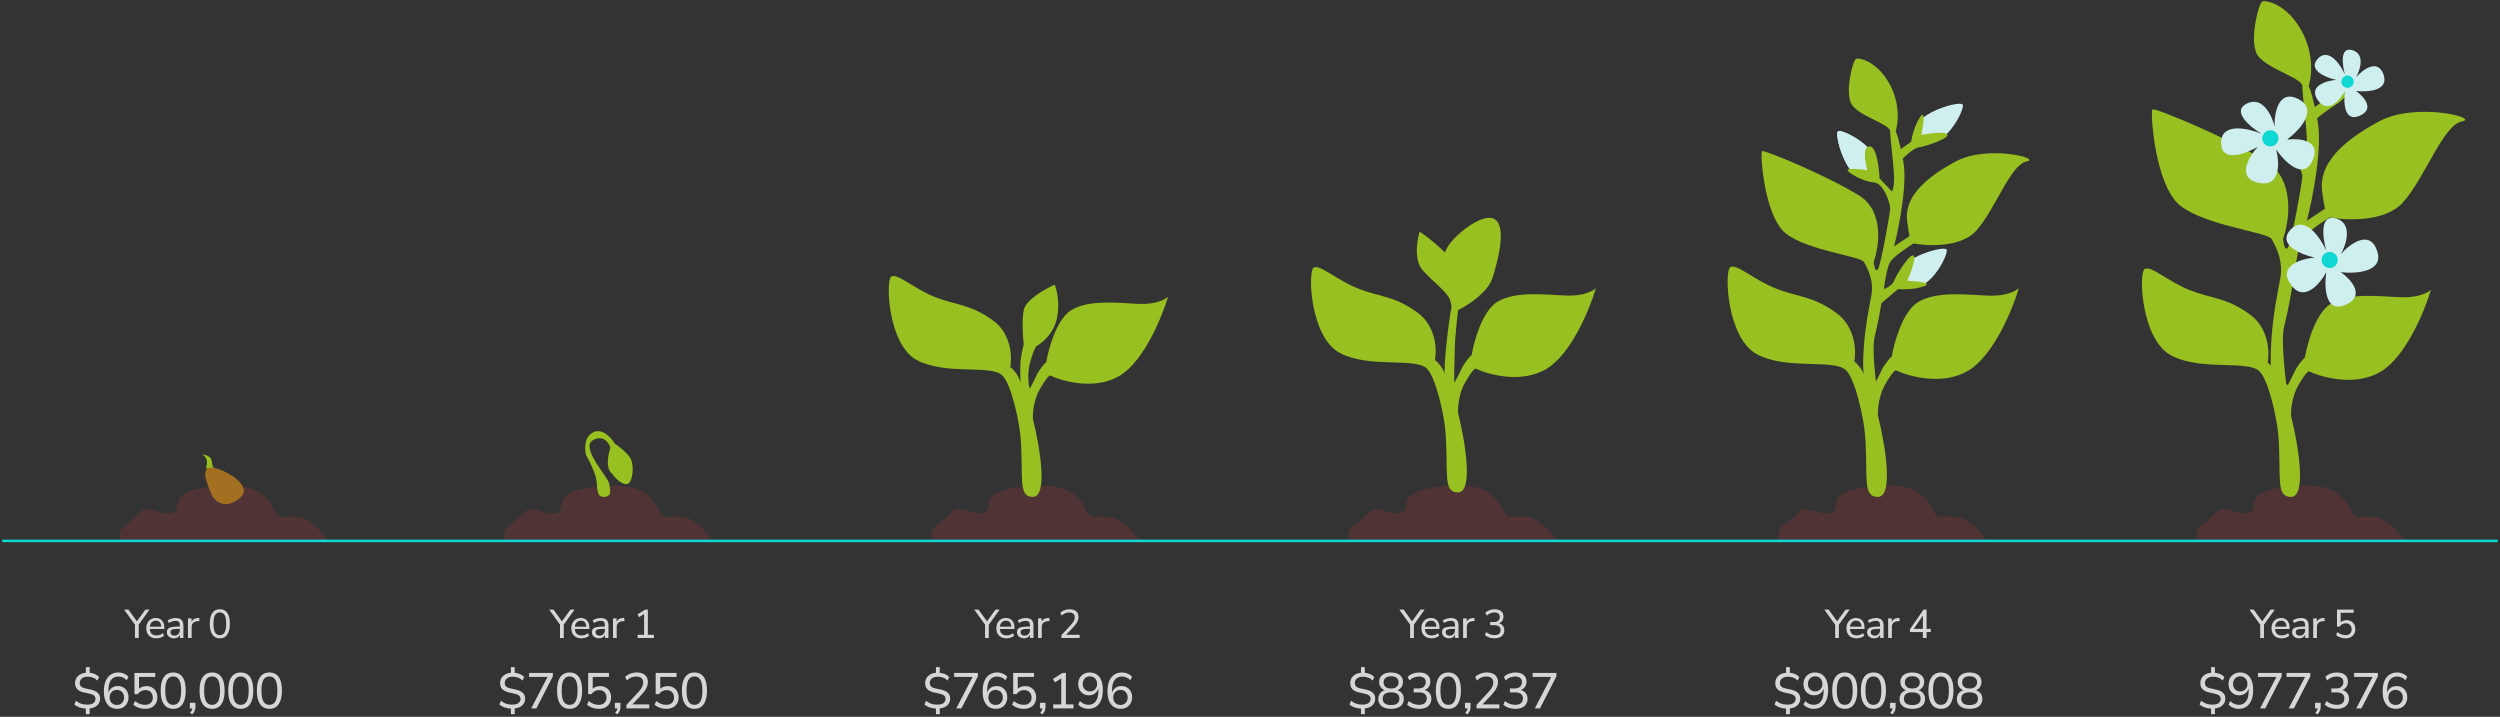 <svg width="994" height="285" viewBox="0 0 994 285" fill="none" xmlns="http://www.w3.org/2000/svg">
<rect x="0" y="0" width="994" height="285" fill="#333333" stroke="none"/>
<g opacity="0.8">
<path d="M53.661 253.656V247.816L53.981 248.808L49.341 242.376H51.069L54.621 247.288H54.253L57.805 242.376H59.453L54.829 248.808L55.149 247.816V253.656H53.661ZM62.213 253.8C61.371 253.8 60.645 253.64 60.037 253.32C59.44 252.99 58.976 252.526 58.645 251.928C58.315 251.32 58.149 250.606 58.149 249.784C58.149 248.974 58.309 248.264 58.629 247.656C58.96 247.048 59.408 246.574 59.973 246.232C60.549 245.891 61.205 245.72 61.941 245.72C62.656 245.72 63.264 245.875 63.765 246.184C64.277 246.494 64.667 246.936 64.933 247.512C65.211 248.078 65.349 248.76 65.349 249.56V250.088H59.285V249.16H64.389L64.117 249.384C64.117 248.552 63.936 247.912 63.573 247.464C63.211 247.006 62.677 246.776 61.973 246.776C61.461 246.776 61.024 246.899 60.661 247.144C60.299 247.379 60.021 247.715 59.829 248.152C59.637 248.579 59.541 249.075 59.541 249.64V249.736C59.541 250.376 59.643 250.915 59.845 251.352C60.059 251.779 60.363 252.104 60.757 252.328C61.152 252.542 61.637 252.648 62.213 252.648C62.672 252.648 63.115 252.579 63.541 252.44C63.979 252.291 64.389 252.062 64.773 251.752L65.221 252.76C64.869 253.08 64.416 253.336 63.861 253.528C63.317 253.71 62.768 253.8 62.213 253.8ZM69.16 253.8C68.627 253.8 68.141 253.694 67.704 253.48C67.277 253.267 66.941 252.979 66.696 252.616C66.461 252.254 66.344 251.848 66.344 251.4C66.344 250.824 66.488 250.371 66.776 250.04C67.064 249.71 67.549 249.475 68.232 249.336C68.915 249.187 69.832 249.112 70.984 249.112H71.736V250.04H71.016C70.397 250.04 69.88 250.062 69.464 250.104C69.048 250.147 68.717 250.216 68.472 250.312C68.227 250.408 68.051 250.542 67.944 250.712C67.837 250.872 67.784 251.075 67.784 251.32C67.784 251.736 67.928 252.078 68.216 252.344C68.515 252.611 68.92 252.744 69.432 252.744C69.837 252.744 70.195 252.648 70.504 252.456C70.813 252.254 71.059 251.987 71.24 251.656C71.421 251.315 71.512 250.926 71.512 250.488V248.648C71.512 248.019 71.384 247.566 71.128 247.288C70.872 247 70.44 246.856 69.832 246.856C69.384 246.856 68.936 246.926 68.488 247.064C68.051 247.203 67.597 247.416 67.128 247.704L66.664 246.664C66.941 246.472 67.256 246.307 67.608 246.168C67.971 246.019 68.344 245.907 68.728 245.832C69.123 245.758 69.501 245.72 69.864 245.72C70.557 245.72 71.128 245.832 71.576 246.056C72.024 246.27 72.36 246.606 72.584 247.064C72.808 247.512 72.92 248.088 72.92 248.792V253.656H71.544V251.88H71.688C71.603 252.275 71.443 252.616 71.208 252.904C70.973 253.192 70.68 253.416 70.328 253.576C69.987 253.726 69.597 253.8 69.16 253.8ZM74.731 253.656V245.864H76.155V247.72H75.995C76.166 247.08 76.475 246.6 76.923 246.28C77.371 245.95 77.963 245.758 78.699 245.704L79.195 245.656L79.307 246.92L78.395 247C77.691 247.075 77.147 247.304 76.763 247.688C76.39 248.072 76.203 248.6 76.203 249.272V253.656H74.731ZM87.403 253.8C86.539 253.8 85.809 253.576 85.211 253.128C84.625 252.68 84.177 252.03 83.867 251.176C83.569 250.312 83.419 249.256 83.419 248.008C83.419 246.739 83.569 245.678 83.867 244.824C84.177 243.971 84.625 243.326 85.211 242.888C85.809 242.451 86.539 242.232 87.403 242.232C88.278 242.232 89.009 242.451 89.595 242.888C90.193 243.315 90.641 243.955 90.939 244.808C91.238 245.662 91.387 246.723 91.387 247.992C91.387 249.24 91.233 250.296 90.923 251.16C90.625 252.024 90.182 252.68 89.595 253.128C89.009 253.576 88.278 253.8 87.403 253.8ZM87.403 252.536C88.257 252.536 88.891 252.168 89.307 251.432C89.723 250.696 89.931 249.55 89.931 247.992C89.931 246.435 89.723 245.299 89.307 244.584C88.902 243.859 88.267 243.496 87.403 243.496C86.55 243.496 85.915 243.859 85.499 244.584C85.083 245.299 84.875 246.435 84.875 247.992C84.875 249.55 85.083 250.696 85.499 251.432C85.915 252.168 86.55 252.536 87.403 252.536Z" fill="white"/>
<path d="M34.13 283.956V281.396L34.511 281.756C33.55 281.743 32.644 281.603 31.791 281.336C30.937 281.056 30.191 280.643 29.55 280.096L30.191 278.616C30.617 278.95 31.057 279.236 31.511 279.476C31.964 279.703 32.45 279.876 32.971 279.996C33.504 280.103 34.084 280.156 34.711 280.156C35.804 280.156 36.617 279.943 37.151 279.516C37.684 279.09 37.95 278.55 37.95 277.896C37.95 277.336 37.757 276.89 37.37 276.556C36.997 276.223 36.364 275.963 35.471 275.776L33.431 275.336C32.23 275.07 31.331 274.636 30.73 274.036C30.144 273.423 29.851 272.616 29.851 271.616C29.851 270.843 30.037 270.15 30.41 269.536C30.797 268.923 31.331 268.436 32.011 268.076C32.704 267.716 33.504 267.516 34.41 267.476L34.13 267.756V265.256H35.651V267.756L35.331 267.476C36.064 267.503 36.797 267.656 37.531 267.936C38.264 268.216 38.884 268.63 39.391 269.176L38.77 270.596C38.251 270.063 37.664 269.676 37.011 269.436C36.357 269.183 35.63 269.056 34.831 269.056C33.884 269.056 33.124 269.29 32.55 269.756C31.977 270.21 31.691 270.81 31.691 271.556C31.691 272.143 31.87 272.61 32.23 272.956C32.59 273.303 33.164 273.556 33.95 273.716L35.99 274.156C37.284 274.436 38.237 274.87 38.85 275.456C39.477 276.03 39.791 276.803 39.791 277.776C39.791 278.536 39.597 279.203 39.211 279.776C38.837 280.35 38.31 280.803 37.63 281.136C36.964 281.47 36.191 281.67 35.31 281.736L35.651 281.376V283.956H34.13ZM46.583 281.836C45.463 281.836 44.509 281.563 43.723 281.016C42.936 280.47 42.336 279.683 41.923 278.656C41.509 277.63 41.303 276.39 41.303 274.936C41.303 273.31 41.529 271.936 41.983 270.816C42.449 269.696 43.116 268.843 43.983 268.256C44.849 267.67 45.883 267.376 47.083 267.376C47.563 267.376 48.049 267.443 48.543 267.576C49.036 267.71 49.503 267.903 49.943 268.156C50.383 268.41 50.763 268.703 51.083 269.036L50.423 270.476C49.929 269.97 49.396 269.596 48.823 269.356C48.249 269.103 47.656 268.976 47.043 268.976C46.416 268.976 45.856 269.096 45.363 269.336C44.883 269.576 44.469 269.93 44.123 270.396C43.789 270.863 43.536 271.443 43.363 272.136C43.189 272.83 43.103 273.643 43.103 274.576V276.356H42.903C42.996 275.61 43.216 274.97 43.563 274.436C43.923 273.903 44.389 273.49 44.963 273.196C45.536 272.903 46.169 272.756 46.863 272.756C47.689 272.756 48.423 272.95 49.063 273.336C49.703 273.71 50.203 274.236 50.563 274.916C50.923 275.583 51.103 276.356 51.103 277.236C51.103 278.116 50.909 278.91 50.523 279.616C50.136 280.31 49.603 280.856 48.923 281.256C48.243 281.643 47.463 281.836 46.583 281.836ZM46.463 280.296C47.036 280.296 47.536 280.17 47.963 279.916C48.389 279.663 48.723 279.31 48.963 278.856C49.216 278.403 49.343 277.883 49.343 277.296C49.343 276.71 49.216 276.19 48.963 275.736C48.723 275.283 48.389 274.93 47.963 274.676C47.536 274.423 47.036 274.296 46.463 274.296C45.889 274.296 45.389 274.423 44.963 274.676C44.536 274.93 44.196 275.283 43.943 275.736C43.703 276.19 43.583 276.71 43.583 277.296C43.583 277.883 43.703 278.403 43.943 278.856C44.196 279.31 44.536 279.663 44.963 279.916C45.403 280.17 45.903 280.296 46.463 280.296ZM57.735 281.836C57.135 281.836 56.541 281.77 55.955 281.636C55.382 281.503 54.842 281.316 54.335 281.076C53.828 280.823 53.388 280.523 53.015 280.176L53.675 278.736C54.315 279.243 54.962 279.623 55.615 279.876C56.282 280.116 56.981 280.236 57.715 280.236C58.661 280.236 59.401 279.976 59.935 279.456C60.481 278.936 60.755 278.243 60.755 277.376C60.755 276.496 60.495 275.776 59.975 275.216C59.455 274.656 58.748 274.376 57.855 274.376C57.202 274.376 56.621 274.51 56.115 274.776C55.608 275.03 55.161 275.436 54.775 275.996H53.455V267.556H61.735V269.136H55.275V274.476H54.755C55.115 273.943 55.595 273.53 56.195 273.236C56.795 272.943 57.468 272.796 58.215 272.796C59.108 272.796 59.875 272.99 60.515 273.376C61.168 273.75 61.675 274.276 62.035 274.956C62.395 275.623 62.575 276.403 62.575 277.296C62.575 278.176 62.375 278.963 61.975 279.656C61.588 280.336 61.035 280.87 60.315 281.256C59.595 281.643 58.735 281.836 57.735 281.836ZM68.867 281.836C67.787 281.836 66.874 281.556 66.127 280.996C65.394 280.436 64.834 279.623 64.447 278.556C64.074 277.476 63.887 276.156 63.887 274.596C63.887 273.01 64.074 271.683 64.447 270.616C64.834 269.55 65.394 268.743 66.127 268.196C66.874 267.65 67.787 267.376 68.867 267.376C69.96 267.376 70.874 267.65 71.607 268.196C72.354 268.73 72.914 269.53 73.287 270.596C73.66 271.663 73.847 272.99 73.847 274.576C73.847 276.136 73.654 277.456 73.267 278.536C72.894 279.616 72.34 280.436 71.607 280.996C70.874 281.556 69.96 281.836 68.867 281.836ZM68.867 280.256C69.934 280.256 70.727 279.796 71.247 278.876C71.767 277.956 72.027 276.523 72.027 274.576C72.027 272.63 71.767 271.21 71.247 270.316C70.74 269.41 69.947 268.956 68.867 268.956C67.8 268.956 67.007 269.41 66.487 270.316C65.967 271.21 65.707 272.63 65.707 274.576C65.707 276.523 65.967 277.956 66.487 278.876C67.007 279.796 67.8 280.256 68.867 280.256ZM76.399 284.036L75.579 283.396C75.846 283.13 76.039 282.876 76.159 282.636C76.293 282.41 76.386 282.183 76.439 281.956C76.506 281.73 76.539 281.496 76.539 281.256L76.939 281.656H75.479V279.436H77.699V280.976C77.699 281.363 77.659 281.723 77.579 282.056C77.499 282.403 77.366 282.736 77.179 283.056C76.993 283.39 76.733 283.716 76.399 284.036ZM84.327 281.836C83.247 281.836 82.334 281.556 81.587 280.996C80.854 280.436 80.294 279.623 79.907 278.556C79.534 277.476 79.347 276.156 79.347 274.596C79.347 273.01 79.534 271.683 79.907 270.616C80.294 269.55 80.854 268.743 81.587 268.196C82.334 267.65 83.247 267.376 84.327 267.376C85.421 267.376 86.334 267.65 87.067 268.196C87.814 268.73 88.374 269.53 88.747 270.596C89.121 271.663 89.307 272.99 89.307 274.576C89.307 276.136 89.114 277.456 88.727 278.536C88.354 279.616 87.8 280.436 87.067 280.996C86.334 281.556 85.421 281.836 84.327 281.836ZM84.327 280.256C85.394 280.256 86.187 279.796 86.707 278.876C87.227 277.956 87.487 276.523 87.487 274.576C87.487 272.63 87.227 271.21 86.707 270.316C86.201 269.41 85.407 268.956 84.327 268.956C83.26 268.956 82.467 269.41 81.947 270.316C81.427 271.21 81.167 272.63 81.167 274.576C81.167 276.523 81.427 277.956 81.947 278.876C82.467 279.796 83.26 280.256 84.327 280.256ZM95.719 281.836C94.639 281.836 93.726 281.556 92.979 280.996C92.246 280.436 91.686 279.623 91.299 278.556C90.926 277.476 90.739 276.156 90.739 274.596C90.739 273.01 90.926 271.683 91.299 270.616C91.686 269.55 92.246 268.743 92.979 268.196C93.726 267.65 94.639 267.376 95.719 267.376C96.813 267.376 97.726 267.65 98.459 268.196C99.206 268.73 99.766 269.53 100.139 270.596C100.513 271.663 100.699 272.99 100.699 274.576C100.699 276.136 100.506 277.456 100.119 278.536C99.746 279.616 99.193 280.436 98.459 280.996C97.726 281.556 96.813 281.836 95.719 281.836ZM95.719 280.256C96.786 280.256 97.579 279.796 98.099 278.876C98.619 277.956 98.879 276.523 98.879 274.576C98.879 272.63 98.619 271.21 98.099 270.316C97.593 269.41 96.799 268.956 95.719 268.956C94.653 268.956 93.859 269.41 93.339 270.316C92.819 271.21 92.559 272.63 92.559 274.576C92.559 276.523 92.819 277.956 93.339 278.876C93.859 279.796 94.653 280.256 95.719 280.256ZM107.112 281.836C106.032 281.836 105.118 281.556 104.372 280.996C103.638 280.436 103.078 279.623 102.692 278.556C102.318 277.476 102.132 276.156 102.132 274.596C102.132 273.01 102.318 271.683 102.692 270.616C103.078 269.55 103.638 268.743 104.372 268.196C105.118 267.65 106.032 267.376 107.112 267.376C108.205 267.376 109.118 267.65 109.852 268.196C110.598 268.73 111.158 269.53 111.532 270.596C111.905 271.663 112.092 272.99 112.092 274.576C112.092 276.136 111.898 277.456 111.512 278.536C111.138 279.616 110.585 280.436 109.852 280.996C109.118 281.556 108.205 281.836 107.112 281.836ZM107.112 280.256C108.178 280.256 108.972 279.796 109.492 278.876C110.012 277.956 110.272 276.523 110.272 274.576C110.272 272.63 110.012 271.21 109.492 270.316C108.985 269.41 108.192 268.956 107.112 268.956C106.045 268.956 105.252 269.41 104.732 270.316C104.212 271.21 103.952 272.63 103.952 274.576C103.952 276.523 104.212 277.956 104.732 278.876C105.252 279.796 106.045 280.256 107.112 280.256Z" fill="white"/>
</g>
<g opacity="0.8">
<path d="M222.661 253.656V247.816L222.981 248.808L218.341 242.376H220.069L223.621 247.288H223.253L226.805 242.376H228.453L223.829 248.808L224.149 247.816V253.656H222.661ZM231.213 253.8C230.371 253.8 229.645 253.64 229.037 253.32C228.44 252.99 227.976 252.526 227.645 251.928C227.315 251.32 227.149 250.606 227.149 249.784C227.149 248.974 227.309 248.264 227.629 247.656C227.96 247.048 228.408 246.574 228.973 246.232C229.549 245.891 230.205 245.72 230.941 245.72C231.656 245.72 232.264 245.875 232.765 246.184C233.277 246.494 233.667 246.936 233.933 247.512C234.211 248.078 234.349 248.76 234.349 249.56V250.088H228.285V249.16H233.389L233.117 249.384C233.117 248.552 232.936 247.912 232.573 247.464C232.211 247.006 231.677 246.776 230.973 246.776C230.461 246.776 230.024 246.899 229.661 247.144C229.299 247.379 229.021 247.715 228.829 248.152C228.637 248.579 228.541 249.075 228.541 249.64V249.736C228.541 250.376 228.643 250.915 228.845 251.352C229.059 251.779 229.363 252.104 229.757 252.328C230.152 252.542 230.637 252.648 231.213 252.648C231.672 252.648 232.115 252.579 232.541 252.44C232.979 252.291 233.389 252.062 233.773 251.752L234.221 252.76C233.869 253.08 233.416 253.336 232.861 253.528C232.317 253.71 231.768 253.8 231.213 253.8ZM238.16 253.8C237.627 253.8 237.141 253.694 236.704 253.48C236.277 253.267 235.941 252.979 235.696 252.616C235.461 252.254 235.344 251.848 235.344 251.4C235.344 250.824 235.488 250.371 235.776 250.04C236.064 249.71 236.549 249.475 237.232 249.336C237.915 249.187 238.832 249.112 239.984 249.112H240.736V250.04H240.016C239.397 250.04 238.88 250.062 238.464 250.104C238.048 250.147 237.717 250.216 237.472 250.312C237.227 250.408 237.051 250.542 236.944 250.712C236.837 250.872 236.784 251.075 236.784 251.32C236.784 251.736 236.928 252.078 237.216 252.344C237.515 252.611 237.92 252.744 238.432 252.744C238.837 252.744 239.195 252.648 239.504 252.456C239.813 252.254 240.059 251.987 240.24 251.656C240.421 251.315 240.512 250.926 240.512 250.488V248.648C240.512 248.019 240.384 247.566 240.128 247.288C239.872 247 239.44 246.856 238.832 246.856C238.384 246.856 237.936 246.926 237.488 247.064C237.051 247.203 236.597 247.416 236.128 247.704L235.664 246.664C235.941 246.472 236.256 246.307 236.608 246.168C236.971 246.019 237.344 245.907 237.728 245.832C238.123 245.758 238.501 245.72 238.864 245.72C239.557 245.72 240.128 245.832 240.576 246.056C241.024 246.27 241.36 246.606 241.584 247.064C241.808 247.512 241.92 248.088 241.92 248.792V253.656H240.544V251.88H240.688C240.603 252.275 240.443 252.616 240.208 252.904C239.973 253.192 239.68 253.416 239.328 253.576C238.987 253.726 238.597 253.8 238.16 253.8ZM243.731 253.656V245.864H245.155V247.72H244.995C245.166 247.08 245.475 246.6 245.923 246.28C246.371 245.95 246.963 245.758 247.699 245.704L248.195 245.656L248.307 246.92L247.395 247C246.691 247.075 246.147 247.304 245.763 247.688C245.39 248.072 245.203 248.6 245.203 249.272V253.656H243.731ZM253.539 253.656V252.392H256.099V243.64H256.867L254.083 245.384L253.475 244.28L256.515 242.376H257.587V252.392H259.987V253.656H253.539Z" fill="white"/>
<path d="M203.13 283.956V281.396L203.51 281.756C202.55 281.743 201.644 281.603 200.79 281.336C199.937 281.056 199.19 280.643 198.55 280.096L199.19 278.616C199.617 278.95 200.057 279.236 200.51 279.476C200.964 279.703 201.45 279.876 201.97 279.996C202.504 280.103 203.084 280.156 203.71 280.156C204.804 280.156 205.617 279.943 206.15 279.516C206.684 279.09 206.95 278.55 206.95 277.896C206.95 277.336 206.757 276.89 206.37 276.556C205.997 276.223 205.364 275.963 204.47 275.776L202.43 275.336C201.23 275.07 200.33 274.636 199.73 274.036C199.144 273.423 198.85 272.616 198.85 271.616C198.85 270.843 199.037 270.15 199.41 269.536C199.797 268.923 200.33 268.436 201.01 268.076C201.704 267.716 202.504 267.516 203.41 267.476L203.13 267.756V265.256H204.65V267.756L204.33 267.476C205.064 267.503 205.797 267.656 206.53 267.936C207.264 268.216 207.884 268.63 208.39 269.176L207.77 270.596C207.25 270.063 206.664 269.676 206.01 269.436C205.357 269.183 204.63 269.056 203.83 269.056C202.884 269.056 202.124 269.29 201.55 269.756C200.977 270.21 200.69 270.81 200.69 271.556C200.69 272.143 200.87 272.61 201.23 272.956C201.59 273.303 202.164 273.556 202.95 273.716L204.99 274.156C206.284 274.436 207.237 274.87 207.85 275.456C208.477 276.03 208.79 276.803 208.79 277.776C208.79 278.536 208.597 279.203 208.21 279.776C207.837 280.35 207.31 280.803 206.63 281.136C205.964 281.47 205.19 281.67 204.31 281.736L204.65 281.376V283.956H203.13ZM211.203 281.656L218.103 268.396V269.136H210.363V267.556H219.803V268.936L213.263 281.656H211.203ZM226.475 281.836C225.395 281.836 224.481 281.556 223.735 280.996C223.001 280.436 222.441 279.623 222.055 278.556C221.681 277.476 221.495 276.156 221.495 274.596C221.495 273.01 221.681 271.683 222.055 270.616C222.441 269.55 223.001 268.743 223.735 268.196C224.481 267.65 225.395 267.376 226.475 267.376C227.568 267.376 228.481 267.65 229.215 268.196C229.961 268.73 230.521 269.53 230.895 270.596C231.268 271.663 231.455 272.99 231.455 274.576C231.455 276.136 231.261 277.456 230.875 278.536C230.501 279.616 229.948 280.436 229.215 280.996C228.481 281.556 227.568 281.836 226.475 281.836ZM226.475 280.256C227.541 280.256 228.335 279.796 228.855 278.876C229.375 277.956 229.635 276.523 229.635 274.576C229.635 272.63 229.375 271.21 228.855 270.316C228.348 269.41 227.555 268.956 226.475 268.956C225.408 268.956 224.615 269.41 224.095 270.316C223.575 271.21 223.315 272.63 223.315 274.576C223.315 276.523 223.575 277.956 224.095 278.876C224.615 279.796 225.408 280.256 226.475 280.256ZM238.127 281.836C237.527 281.836 236.934 281.77 236.347 281.636C235.774 281.503 235.234 281.316 234.727 281.076C234.22 280.823 233.78 280.523 233.407 280.176L234.067 278.736C234.707 279.243 235.354 279.623 236.007 279.876C236.674 280.116 237.374 280.236 238.107 280.236C239.054 280.236 239.794 279.976 240.327 279.456C240.874 278.936 241.147 278.243 241.147 277.376C241.147 276.496 240.887 275.776 240.367 275.216C239.847 274.656 239.14 274.376 238.247 274.376C237.594 274.376 237.014 274.51 236.507 274.776C236 275.03 235.554 275.436 235.167 275.996H233.847V267.556H242.127V269.136H235.667V274.476H235.147C235.507 273.943 235.987 273.53 236.587 273.236C237.187 272.943 237.86 272.796 238.607 272.796C239.5 272.796 240.267 272.99 240.907 273.376C241.56 273.75 242.067 274.276 242.427 274.956C242.787 275.623 242.967 276.403 242.967 277.296C242.967 278.176 242.767 278.963 242.367 279.656C241.98 280.336 241.427 280.87 240.707 281.256C239.987 281.643 239.127 281.836 238.127 281.836ZM245.399 284.036L244.579 283.396C244.846 283.13 245.039 282.876 245.159 282.636C245.293 282.41 245.386 282.183 245.439 281.956C245.506 281.73 245.539 281.496 245.539 281.256L245.939 281.656H244.479V279.436H246.699V280.976C246.699 281.363 246.659 281.723 246.579 282.056C246.499 282.403 246.366 282.736 246.179 283.056C245.993 283.39 245.733 283.716 245.399 284.036ZM249.067 281.656V280.276L253.847 275.136C254.287 274.656 254.641 274.21 254.907 273.796C255.187 273.37 255.394 272.956 255.527 272.556C255.661 272.156 255.727 271.756 255.727 271.356C255.727 270.583 255.487 269.996 255.007 269.596C254.541 269.183 253.854 268.976 252.947 268.976C252.254 268.976 251.594 269.11 250.967 269.376C250.354 269.63 249.774 270.023 249.227 270.556L248.547 269.136C249.081 268.603 249.754 268.176 250.567 267.856C251.381 267.536 252.234 267.376 253.127 267.376C254.087 267.376 254.894 267.53 255.547 267.836C256.214 268.13 256.721 268.563 257.067 269.136C257.414 269.696 257.587 270.383 257.587 271.196C257.587 271.623 257.534 272.043 257.427 272.456C257.321 272.856 257.161 273.263 256.947 273.676C256.747 274.076 256.487 274.49 256.167 274.916C255.861 275.343 255.494 275.783 255.067 276.236L250.927 280.616V280.076H258.147V281.656H249.067ZM264.979 281.836C264.379 281.836 263.786 281.77 263.199 281.636C262.626 281.503 262.086 281.316 261.579 281.076C261.073 280.823 260.633 280.523 260.259 280.176L260.919 278.736C261.559 279.243 262.206 279.623 262.859 279.876C263.526 280.116 264.226 280.236 264.959 280.236C265.906 280.236 266.646 279.976 267.179 279.456C267.726 278.936 267.999 278.243 267.999 277.376C267.999 276.496 267.739 275.776 267.219 275.216C266.699 274.656 265.993 274.376 265.099 274.376C264.446 274.376 263.866 274.51 263.359 274.776C262.853 275.03 262.406 275.436 262.019 275.996H260.699V267.556H268.979V269.136H262.519V274.476H261.999C262.359 273.943 262.839 273.53 263.439 273.236C264.039 272.943 264.713 272.796 265.459 272.796C266.353 272.796 267.119 272.99 267.759 273.376C268.413 273.75 268.919 274.276 269.279 274.956C269.639 275.623 269.819 276.403 269.819 277.296C269.819 278.176 269.619 278.963 269.219 279.656C268.833 280.336 268.279 280.87 267.559 281.256C266.839 281.643 265.979 281.836 264.979 281.836ZM276.112 281.836C275.032 281.836 274.118 281.556 273.372 280.996C272.638 280.436 272.078 279.623 271.692 278.556C271.318 277.476 271.132 276.156 271.132 274.596C271.132 273.01 271.318 271.683 271.692 270.616C272.078 269.55 272.638 268.743 273.372 268.196C274.118 267.65 275.032 267.376 276.112 267.376C277.205 267.376 278.118 267.65 278.852 268.196C279.598 268.73 280.158 269.53 280.532 270.596C280.905 271.663 281.092 272.99 281.092 274.576C281.092 276.136 280.898 277.456 280.512 278.536C280.138 279.616 279.585 280.436 278.852 280.996C278.118 281.556 277.205 281.836 276.112 281.836ZM276.112 280.256C277.178 280.256 277.972 279.796 278.492 278.876C279.012 277.956 279.272 276.523 279.272 274.576C279.272 272.63 279.012 271.21 278.492 270.316C277.985 269.41 277.192 268.956 276.112 268.956C275.045 268.956 274.252 269.41 273.732 270.316C273.212 271.21 272.952 272.63 272.952 274.576C272.952 276.523 273.212 277.956 273.732 278.876C274.252 279.796 275.045 280.256 276.112 280.256Z" fill="white"/>
</g>
<g opacity="0.8">
<path d="M391.661 253.656V247.816L391.981 248.808L387.341 242.376H389.069L392.621 247.288H392.253L395.805 242.376H397.453L392.829 248.808L393.149 247.816V253.656H391.661ZM400.213 253.8C399.371 253.8 398.645 253.64 398.037 253.32C397.44 252.99 396.976 252.526 396.645 251.928C396.315 251.32 396.149 250.606 396.149 249.784C396.149 248.974 396.309 248.264 396.629 247.656C396.96 247.048 397.408 246.574 397.973 246.232C398.549 245.891 399.205 245.72 399.941 245.72C400.656 245.72 401.264 245.875 401.765 246.184C402.277 246.494 402.667 246.936 402.933 247.512C403.211 248.078 403.349 248.76 403.349 249.56V250.088H397.285V249.16H402.389L402.117 249.384C402.117 248.552 401.936 247.912 401.573 247.464C401.211 247.006 400.677 246.776 399.973 246.776C399.461 246.776 399.024 246.899 398.661 247.144C398.299 247.379 398.021 247.715 397.829 248.152C397.637 248.579 397.541 249.075 397.541 249.64V249.736C397.541 250.376 397.643 250.915 397.845 251.352C398.059 251.779 398.363 252.104 398.757 252.328C399.152 252.542 399.637 252.648 400.213 252.648C400.672 252.648 401.115 252.579 401.541 252.44C401.979 252.291 402.389 252.062 402.773 251.752L403.221 252.76C402.869 253.08 402.416 253.336 401.861 253.528C401.317 253.71 400.768 253.8 400.213 253.8ZM407.16 253.8C406.627 253.8 406.141 253.694 405.704 253.48C405.277 253.267 404.941 252.979 404.696 252.616C404.461 252.254 404.344 251.848 404.344 251.4C404.344 250.824 404.488 250.371 404.776 250.04C405.064 249.71 405.549 249.475 406.232 249.336C406.915 249.187 407.832 249.112 408.984 249.112H409.736V250.04H409.016C408.397 250.04 407.88 250.062 407.464 250.104C407.048 250.147 406.717 250.216 406.472 250.312C406.227 250.408 406.051 250.542 405.944 250.712C405.837 250.872 405.784 251.075 405.784 251.32C405.784 251.736 405.928 252.078 406.216 252.344C406.515 252.611 406.92 252.744 407.432 252.744C407.837 252.744 408.195 252.648 408.504 252.456C408.813 252.254 409.059 251.987 409.24 251.656C409.421 251.315 409.512 250.926 409.512 250.488V248.648C409.512 248.019 409.384 247.566 409.128 247.288C408.872 247 408.44 246.856 407.832 246.856C407.384 246.856 406.936 246.926 406.488 247.064C406.051 247.203 405.597 247.416 405.128 247.704L404.664 246.664C404.941 246.472 405.256 246.307 405.608 246.168C405.971 246.019 406.344 245.907 406.728 245.832C407.123 245.758 407.501 245.72 407.864 245.72C408.557 245.72 409.128 245.832 409.576 246.056C410.024 246.27 410.36 246.606 410.584 247.064C410.808 247.512 410.92 248.088 410.92 248.792V253.656H409.544V251.88H409.688C409.603 252.275 409.443 252.616 409.208 252.904C408.973 253.192 408.68 253.416 408.328 253.576C407.987 253.726 407.597 253.8 407.16 253.8ZM412.731 253.656V245.864H414.155V247.72H413.995C414.166 247.08 414.475 246.6 414.923 246.28C415.371 245.95 415.963 245.758 416.699 245.704L417.195 245.656L417.307 246.92L416.395 247C415.691 247.075 415.147 247.304 414.763 247.688C414.39 248.072 414.203 248.6 414.203 249.272V253.656H412.731ZM421.995 253.656V252.552L425.819 248.44C426.171 248.056 426.454 247.699 426.667 247.368C426.891 247.027 427.057 246.696 427.163 246.376C427.27 246.056 427.323 245.736 427.323 245.416C427.323 244.798 427.131 244.328 426.747 244.008C426.374 243.678 425.825 243.512 425.099 243.512C424.545 243.512 424.017 243.619 423.515 243.832C423.025 244.035 422.561 244.35 422.123 244.776L421.579 243.64C422.006 243.214 422.545 242.872 423.195 242.616C423.846 242.36 424.529 242.232 425.243 242.232C426.011 242.232 426.657 242.355 427.179 242.6C427.713 242.835 428.118 243.182 428.395 243.64C428.673 244.088 428.811 244.638 428.811 245.288C428.811 245.63 428.769 245.966 428.683 246.296C428.598 246.616 428.47 246.942 428.299 247.272C428.139 247.592 427.931 247.923 427.675 248.264C427.43 248.606 427.137 248.958 426.795 249.32L423.483 252.824V252.392H429.259V253.656H421.995Z" fill="white"/>
<path d="M372.13 283.956V281.396L372.51 281.756C371.55 281.743 370.644 281.603 369.79 281.336C368.937 281.056 368.19 280.643 367.55 280.096L368.19 278.616C368.617 278.95 369.057 279.236 369.51 279.476C369.964 279.703 370.45 279.876 370.97 279.996C371.504 280.103 372.084 280.156 372.71 280.156C373.804 280.156 374.617 279.943 375.15 279.516C375.684 279.09 375.95 278.55 375.95 277.896C375.95 277.336 375.757 276.89 375.37 276.556C374.997 276.223 374.364 275.963 373.47 275.776L371.43 275.336C370.23 275.07 369.33 274.636 368.73 274.036C368.144 273.423 367.85 272.616 367.85 271.616C367.85 270.843 368.037 270.15 368.41 269.536C368.797 268.923 369.33 268.436 370.01 268.076C370.704 267.716 371.504 267.516 372.41 267.476L372.13 267.756V265.256H373.65V267.756L373.33 267.476C374.064 267.503 374.797 267.656 375.53 267.936C376.264 268.216 376.884 268.63 377.39 269.176L376.77 270.596C376.25 270.063 375.664 269.676 375.01 269.436C374.357 269.183 373.63 269.056 372.83 269.056C371.884 269.056 371.124 269.29 370.55 269.756C369.977 270.21 369.69 270.81 369.69 271.556C369.69 272.143 369.87 272.61 370.23 272.956C370.59 273.303 371.164 273.556 371.95 273.716L373.99 274.156C375.284 274.436 376.237 274.87 376.85 275.456C377.477 276.03 377.79 276.803 377.79 277.776C377.79 278.536 377.597 279.203 377.21 279.776C376.837 280.35 376.31 280.803 375.63 281.136C374.964 281.47 374.19 281.67 373.31 281.736L373.65 281.376V283.956H372.13ZM380.203 281.656L387.103 268.396V269.136H379.363V267.556H388.803V268.936L382.263 281.656H380.203ZM395.975 281.836C394.855 281.836 393.901 281.563 393.115 281.016C392.328 280.47 391.728 279.683 391.315 278.656C390.901 277.63 390.695 276.39 390.695 274.936C390.695 273.31 390.921 271.936 391.375 270.816C391.841 269.696 392.508 268.843 393.375 268.256C394.241 267.67 395.275 267.376 396.475 267.376C396.955 267.376 397.441 267.443 397.935 267.576C398.428 267.71 398.895 267.903 399.335 268.156C399.775 268.41 400.155 268.703 400.475 269.036L399.815 270.476C399.321 269.97 398.788 269.596 398.215 269.356C397.641 269.103 397.048 268.976 396.435 268.976C395.808 268.976 395.248 269.096 394.755 269.336C394.275 269.576 393.861 269.93 393.515 270.396C393.181 270.863 392.928 271.443 392.755 272.136C392.581 272.83 392.495 273.643 392.495 274.576V276.356H392.295C392.388 275.61 392.608 274.97 392.955 274.436C393.315 273.903 393.781 273.49 394.355 273.196C394.928 272.903 395.561 272.756 396.255 272.756C397.081 272.756 397.815 272.95 398.455 273.336C399.095 273.71 399.595 274.236 399.955 274.916C400.315 275.583 400.495 276.356 400.495 277.236C400.495 278.116 400.301 278.91 399.915 279.616C399.528 280.31 398.995 280.856 398.315 281.256C397.635 281.643 396.855 281.836 395.975 281.836ZM395.855 280.296C396.428 280.296 396.928 280.17 397.355 279.916C397.781 279.663 398.115 279.31 398.355 278.856C398.608 278.403 398.735 277.883 398.735 277.296C398.735 276.71 398.608 276.19 398.355 275.736C398.115 275.283 397.781 274.93 397.355 274.676C396.928 274.423 396.428 274.296 395.855 274.296C395.281 274.296 394.781 274.423 394.355 274.676C393.928 274.93 393.588 275.283 393.335 275.736C393.095 276.19 392.975 276.71 392.975 277.296C392.975 277.883 393.095 278.403 393.335 278.856C393.588 279.31 393.928 279.663 394.355 279.916C394.795 280.17 395.295 280.296 395.855 280.296ZM407.127 281.836C406.527 281.836 405.934 281.77 405.347 281.636C404.774 281.503 404.234 281.316 403.727 281.076C403.22 280.823 402.78 280.523 402.407 280.176L403.067 278.736C403.707 279.243 404.354 279.623 405.007 279.876C405.674 280.116 406.374 280.236 407.107 280.236C408.054 280.236 408.794 279.976 409.327 279.456C409.874 278.936 410.147 278.243 410.147 277.376C410.147 276.496 409.887 275.776 409.367 275.216C408.847 274.656 408.14 274.376 407.247 274.376C406.594 274.376 406.014 274.51 405.507 274.776C405 275.03 404.554 275.436 404.167 275.996H402.847V267.556H411.127V269.136H404.667V274.476H404.147C404.507 273.943 404.987 273.53 405.587 273.236C406.187 272.943 406.86 272.796 407.607 272.796C408.5 272.796 409.267 272.99 409.907 273.376C410.56 273.75 411.067 274.276 411.427 274.956C411.787 275.623 411.967 276.403 411.967 277.296C411.967 278.176 411.767 278.963 411.367 279.656C410.98 280.336 410.427 280.87 409.707 281.256C408.987 281.643 408.127 281.836 407.127 281.836ZM414.399 284.036L413.579 283.396C413.846 283.13 414.039 282.876 414.159 282.636C414.293 282.41 414.386 282.183 414.439 281.956C414.506 281.73 414.539 281.496 414.539 281.256L414.939 281.656H413.479V279.436H415.699V280.976C415.699 281.363 415.659 281.723 415.579 282.056C415.499 282.403 415.366 282.736 415.179 283.056C414.993 283.39 414.733 283.716 414.399 284.036ZM418.747 281.656V280.076H421.947V269.136H422.907L419.427 271.316L418.667 269.936L422.467 267.556H423.807V280.076H426.807V281.656H418.747ZM432.739 281.836C432.246 281.836 431.753 281.77 431.259 281.636C430.766 281.503 430.299 281.31 429.859 281.056C429.433 280.803 429.053 280.503 428.719 280.156L429.379 278.736C429.873 279.23 430.406 279.603 430.979 279.856C431.566 280.11 432.159 280.236 432.759 280.236C433.386 280.236 433.946 280.116 434.439 279.876C434.933 279.636 435.346 279.283 435.679 278.816C436.026 278.35 436.286 277.77 436.459 277.076C436.633 276.37 436.719 275.556 436.719 274.636V272.856H436.899C436.819 273.59 436.599 274.23 436.239 274.776C435.879 275.31 435.413 275.723 434.839 276.016C434.279 276.31 433.646 276.456 432.939 276.456C432.113 276.456 431.379 276.263 430.739 275.876C430.113 275.49 429.613 274.963 429.239 274.296C428.879 273.616 428.699 272.843 428.699 271.976C428.699 271.083 428.893 270.29 429.279 269.596C429.679 268.903 430.213 268.363 430.879 267.976C431.559 267.576 432.339 267.376 433.219 267.376C434.353 267.376 435.313 267.65 436.099 268.196C436.886 268.73 437.479 269.516 437.879 270.556C438.293 271.583 438.499 272.823 438.499 274.276C438.499 275.89 438.266 277.263 437.799 278.396C437.346 279.516 436.693 280.37 435.839 280.956C434.986 281.543 433.953 281.836 432.739 281.836ZM433.359 274.916C433.919 274.916 434.413 274.79 434.839 274.536C435.279 274.283 435.619 273.93 435.859 273.476C436.099 273.023 436.219 272.496 436.219 271.896C436.219 271.31 436.099 270.796 435.859 270.356C435.619 269.903 435.279 269.55 434.839 269.296C434.413 269.03 433.919 268.896 433.359 268.896C432.786 268.896 432.286 269.03 431.859 269.296C431.433 269.55 431.093 269.903 430.839 270.356C430.599 270.796 430.479 271.31 430.479 271.896C430.479 272.496 430.599 273.023 430.839 273.476C431.093 273.93 431.433 274.283 431.859 274.536C432.286 274.79 432.786 274.916 433.359 274.916ZM445.612 281.836C444.492 281.836 443.538 281.563 442.752 281.016C441.965 280.47 441.365 279.683 440.952 278.656C440.538 277.63 440.332 276.39 440.332 274.936C440.332 273.31 440.558 271.936 441.012 270.816C441.478 269.696 442.145 268.843 443.012 268.256C443.878 267.67 444.912 267.376 446.112 267.376C446.592 267.376 447.078 267.443 447.572 267.576C448.065 267.71 448.532 267.903 448.972 268.156C449.412 268.41 449.792 268.703 450.112 269.036L449.452 270.476C448.958 269.97 448.425 269.596 447.852 269.356C447.278 269.103 446.685 268.976 446.072 268.976C445.445 268.976 444.885 269.096 444.392 269.336C443.912 269.576 443.498 269.93 443.152 270.396C442.818 270.863 442.565 271.443 442.392 272.136C442.218 272.83 442.132 273.643 442.132 274.576V276.356H441.932C442.025 275.61 442.245 274.97 442.592 274.436C442.952 273.903 443.418 273.49 443.992 273.196C444.565 272.903 445.198 272.756 445.892 272.756C446.718 272.756 447.452 272.95 448.092 273.336C448.732 273.71 449.232 274.236 449.592 274.916C449.952 275.583 450.132 276.356 450.132 277.236C450.132 278.116 449.938 278.91 449.552 279.616C449.165 280.31 448.632 280.856 447.952 281.256C447.272 281.643 446.492 281.836 445.612 281.836ZM445.492 280.296C446.065 280.296 446.565 280.17 446.992 279.916C447.418 279.663 447.752 279.31 447.992 278.856C448.245 278.403 448.372 277.883 448.372 277.296C448.372 276.71 448.245 276.19 447.992 275.736C447.752 275.283 447.418 274.93 446.992 274.676C446.565 274.423 446.065 274.296 445.492 274.296C444.918 274.296 444.418 274.423 443.992 274.676C443.565 274.93 443.225 275.283 442.972 275.736C442.732 276.19 442.612 276.71 442.612 277.296C442.612 277.883 442.732 278.403 442.972 278.856C443.225 279.31 443.565 279.663 443.992 279.916C444.432 280.17 444.932 280.296 445.492 280.296Z" fill="white"/>
</g>
<g opacity="0.8">
<path d="M560.661 253.656V247.816L560.981 248.808L556.341 242.376H558.069L561.621 247.288H561.253L564.805 242.376H566.453L561.829 248.808L562.149 247.816V253.656H560.661ZM569.213 253.8C568.371 253.8 567.645 253.64 567.037 253.32C566.44 252.99 565.976 252.526 565.645 251.928C565.315 251.32 565.149 250.606 565.149 249.784C565.149 248.974 565.309 248.264 565.629 247.656C565.96 247.048 566.408 246.574 566.973 246.232C567.549 245.891 568.205 245.72 568.941 245.72C569.656 245.72 570.264 245.875 570.765 246.184C571.277 246.494 571.667 246.936 571.933 247.512C572.211 248.078 572.349 248.76 572.349 249.56V250.088H566.285V249.16H571.389L571.117 249.384C571.117 248.552 570.936 247.912 570.573 247.464C570.211 247.006 569.677 246.776 568.973 246.776C568.461 246.776 568.024 246.899 567.661 247.144C567.299 247.379 567.021 247.715 566.829 248.152C566.637 248.579 566.541 249.075 566.541 249.64V249.736C566.541 250.376 566.643 250.915 566.845 251.352C567.059 251.779 567.363 252.104 567.757 252.328C568.152 252.542 568.637 252.648 569.213 252.648C569.672 252.648 570.115 252.579 570.541 252.44C570.979 252.291 571.389 252.062 571.773 251.752L572.221 252.76C571.869 253.08 571.416 253.336 570.861 253.528C570.317 253.71 569.768 253.8 569.213 253.8ZM576.16 253.8C575.627 253.8 575.141 253.694 574.704 253.48C574.277 253.267 573.941 252.979 573.696 252.616C573.461 252.254 573.344 251.848 573.344 251.4C573.344 250.824 573.488 250.371 573.776 250.04C574.064 249.71 574.549 249.475 575.232 249.336C575.915 249.187 576.832 249.112 577.984 249.112H578.736V250.04H578.016C577.397 250.04 576.88 250.062 576.464 250.104C576.048 250.147 575.717 250.216 575.472 250.312C575.227 250.408 575.051 250.542 574.944 250.712C574.837 250.872 574.784 251.075 574.784 251.32C574.784 251.736 574.928 252.078 575.216 252.344C575.515 252.611 575.92 252.744 576.432 252.744C576.837 252.744 577.195 252.648 577.504 252.456C577.813 252.254 578.059 251.987 578.24 251.656C578.421 251.315 578.512 250.926 578.512 250.488V248.648C578.512 248.019 578.384 247.566 578.128 247.288C577.872 247 577.44 246.856 576.832 246.856C576.384 246.856 575.936 246.926 575.488 247.064C575.051 247.203 574.597 247.416 574.128 247.704L573.664 246.664C573.941 246.472 574.256 246.307 574.608 246.168C574.971 246.019 575.344 245.907 575.728 245.832C576.123 245.758 576.501 245.72 576.864 245.72C577.557 245.72 578.128 245.832 578.576 246.056C579.024 246.27 579.36 246.606 579.584 247.064C579.808 247.512 579.92 248.088 579.92 248.792V253.656H578.544V251.88H578.688C578.603 252.275 578.443 252.616 578.208 252.904C577.973 253.192 577.68 253.416 577.328 253.576C576.987 253.726 576.597 253.8 576.16 253.8ZM581.731 253.656V245.864H583.155V247.72H582.995C583.166 247.08 583.475 246.6 583.923 246.28C584.371 245.95 584.963 245.758 585.699 245.704L586.195 245.656L586.307 246.92L585.395 247C584.691 247.075 584.147 247.304 583.763 247.688C583.39 248.072 583.203 248.6 583.203 249.272V253.656H581.731ZM594.259 253.8C593.758 253.8 593.273 253.752 592.803 253.656C592.334 253.55 591.891 253.4 591.475 253.208C591.07 253.006 590.713 252.76 590.403 252.472L590.931 251.32C591.443 251.736 591.966 252.04 592.499 252.232C593.033 252.424 593.603 252.52 594.211 252.52C594.734 252.52 595.177 252.446 595.539 252.296C595.902 252.136 596.174 251.907 596.355 251.608C596.547 251.299 596.643 250.931 596.643 250.504C596.643 249.864 596.435 249.384 596.019 249.064C595.603 248.734 594.995 248.568 594.195 248.568H592.499V247.32H594.067C594.537 247.32 594.937 247.24 595.267 247.08C595.598 246.91 595.854 246.675 596.035 246.376C596.227 246.078 596.323 245.715 596.323 245.288C596.323 244.712 596.137 244.275 595.763 243.976C595.39 243.667 594.851 243.512 594.147 243.512C593.571 243.512 593.033 243.619 592.531 243.832C592.041 244.035 591.571 244.35 591.123 244.776L590.595 243.64C591.022 243.192 591.561 242.846 592.211 242.6C592.873 242.355 593.555 242.232 594.259 242.232C594.995 242.232 595.625 242.35 596.147 242.584C596.681 242.819 597.086 243.155 597.363 243.592C597.641 244.019 597.779 244.536 597.779 245.144C597.779 245.838 597.587 246.435 597.203 246.936C596.83 247.427 596.313 247.752 595.651 247.912V247.736C596.174 247.832 596.617 248.008 596.979 248.264C597.353 248.52 597.635 248.846 597.827 249.24C598.019 249.635 598.115 250.088 598.115 250.6C598.115 251.251 597.955 251.822 597.635 252.312C597.326 252.792 596.883 253.16 596.307 253.416C595.731 253.672 595.049 253.8 594.259 253.8Z" fill="white"/>
<path d="M541.13 283.956V281.396L541.51 281.756C540.55 281.743 539.644 281.603 538.79 281.336C537.937 281.056 537.19 280.643 536.55 280.096L537.19 278.616C537.617 278.95 538.057 279.236 538.51 279.476C538.964 279.703 539.45 279.876 539.97 279.996C540.504 280.103 541.084 280.156 541.71 280.156C542.804 280.156 543.617 279.943 544.15 279.516C544.684 279.09 544.95 278.55 544.95 277.896C544.95 277.336 544.757 276.89 544.37 276.556C543.997 276.223 543.364 275.963 542.47 275.776L540.43 275.336C539.23 275.07 538.33 274.636 537.73 274.036C537.144 273.423 536.85 272.616 536.85 271.616C536.85 270.843 537.037 270.15 537.41 269.536C537.797 268.923 538.33 268.436 539.01 268.076C539.704 267.716 540.504 267.516 541.41 267.476L541.13 267.756V265.256H542.65V267.756L542.33 267.476C543.064 267.503 543.797 267.656 544.53 267.936C545.264 268.216 545.884 268.63 546.39 269.176L545.77 270.596C545.25 270.063 544.664 269.676 544.01 269.436C543.357 269.183 542.63 269.056 541.83 269.056C540.884 269.056 540.124 269.29 539.55 269.756C538.977 270.21 538.69 270.81 538.69 271.556C538.69 272.143 538.87 272.61 539.23 272.956C539.59 273.303 540.164 273.556 540.95 273.716L542.99 274.156C544.284 274.436 545.237 274.87 545.85 275.456C546.477 276.03 546.79 276.803 546.79 277.776C546.79 278.536 546.597 279.203 546.21 279.776C545.837 280.35 545.31 280.803 544.63 281.136C543.964 281.47 543.19 281.67 542.31 281.736L542.65 281.376V283.956H541.13ZM553.083 281.836C551.483 281.836 550.236 281.49 549.343 280.796C548.449 280.103 548.003 279.143 548.003 277.916C548.003 277.25 548.136 276.663 548.403 276.156C548.683 275.636 549.063 275.216 549.543 274.896C550.023 274.576 550.576 274.376 551.203 274.296V274.616C550.629 274.496 550.123 274.276 549.683 273.956C549.256 273.623 548.923 273.216 548.683 272.736C548.456 272.243 548.343 271.71 548.343 271.136C548.343 269.963 548.769 269.043 549.623 268.376C550.489 267.71 551.643 267.376 553.083 267.376C554.536 267.376 555.689 267.71 556.543 268.376C557.396 269.043 557.823 269.963 557.823 271.136C557.823 271.71 557.703 272.243 557.463 272.736C557.236 273.23 556.909 273.636 556.483 273.956C556.069 274.276 555.576 274.496 555.003 274.616V274.296C555.629 274.376 556.176 274.583 556.643 274.916C557.123 275.236 557.496 275.65 557.763 276.156C558.029 276.663 558.163 277.243 558.163 277.896C558.163 279.136 557.716 280.103 556.823 280.796C555.929 281.49 554.683 281.836 553.083 281.836ZM553.083 280.336C554.176 280.336 555.003 280.123 555.563 279.696C556.123 279.27 556.403 278.636 556.403 277.796C556.403 276.943 556.123 276.31 555.563 275.896C555.003 275.483 554.176 275.276 553.083 275.276C552.003 275.276 551.176 275.483 550.603 275.896C550.043 276.31 549.763 276.943 549.763 277.796C549.763 278.636 550.043 279.27 550.603 279.696C551.176 280.123 552.003 280.336 553.083 280.336ZM553.083 273.756C554.016 273.756 554.743 273.543 555.263 273.116C555.796 272.676 556.063 272.07 556.063 271.296C556.063 270.536 555.796 269.943 555.263 269.516C554.743 269.09 554.016 268.876 553.083 268.876C552.149 268.876 551.423 269.09 550.903 269.516C550.383 269.943 550.123 270.543 550.123 271.316C550.123 272.076 550.383 272.676 550.903 273.116C551.423 273.543 552.149 273.756 553.083 273.756ZM564.295 281.836C563.668 281.836 563.061 281.776 562.475 281.656C561.888 281.523 561.335 281.336 560.815 281.096C560.308 280.843 559.861 280.536 559.475 280.176L560.135 278.736C560.775 279.256 561.428 279.636 562.095 279.876C562.761 280.116 563.475 280.236 564.235 280.236C564.888 280.236 565.441 280.143 565.895 279.956C566.348 279.756 566.688 279.47 566.915 279.096C567.155 278.71 567.275 278.25 567.275 277.716C567.275 276.916 567.015 276.316 566.495 275.916C565.975 275.503 565.215 275.296 564.215 275.296H562.095V273.736H564.055C564.641 273.736 565.141 273.636 565.555 273.436C565.968 273.223 566.288 272.93 566.515 272.556C566.755 272.183 566.875 271.73 566.875 271.196C566.875 270.476 566.641 269.93 566.175 269.556C565.708 269.17 565.035 268.976 564.155 268.976C563.435 268.976 562.761 269.11 562.135 269.376C561.521 269.63 560.935 270.023 560.375 270.556L559.715 269.136C560.248 268.576 560.921 268.143 561.735 267.836C562.561 267.53 563.415 267.376 564.295 267.376C565.215 267.376 566.001 267.523 566.655 267.816C567.321 268.11 567.828 268.53 568.175 269.076C568.521 269.61 568.695 270.256 568.695 271.016C568.695 271.883 568.455 272.63 567.975 273.256C567.508 273.87 566.861 274.276 566.035 274.476V274.256C566.688 274.376 567.241 274.596 567.695 274.916C568.161 275.236 568.515 275.643 568.755 276.136C568.995 276.63 569.115 277.196 569.115 277.836C569.115 278.65 568.915 279.363 568.515 279.976C568.128 280.576 567.575 281.036 566.855 281.356C566.135 281.676 565.281 281.836 564.295 281.836ZM575.867 281.836C574.787 281.836 573.874 281.556 573.127 280.996C572.394 280.436 571.834 279.623 571.447 278.556C571.074 277.476 570.887 276.156 570.887 274.596C570.887 273.01 571.074 271.683 571.447 270.616C571.834 269.55 572.394 268.743 573.127 268.196C573.874 267.65 574.787 267.376 575.867 267.376C576.96 267.376 577.874 267.65 578.607 268.196C579.354 268.73 579.914 269.53 580.287 270.596C580.66 271.663 580.847 272.99 580.847 274.576C580.847 276.136 580.654 277.456 580.267 278.536C579.894 279.616 579.34 280.436 578.607 280.996C577.874 281.556 576.96 281.836 575.867 281.836ZM575.867 280.256C576.934 280.256 577.727 279.796 578.247 278.876C578.767 277.956 579.027 276.523 579.027 274.576C579.027 272.63 578.767 271.21 578.247 270.316C577.74 269.41 576.947 268.956 575.867 268.956C574.8 268.956 574.007 269.41 573.487 270.316C572.967 271.21 572.707 272.63 572.707 274.576C572.707 276.523 572.967 277.956 573.487 278.876C574.007 279.796 574.8 280.256 575.867 280.256ZM583.399 284.036L582.579 283.396C582.846 283.13 583.039 282.876 583.159 282.636C583.293 282.41 583.386 282.183 583.439 281.956C583.506 281.73 583.539 281.496 583.539 281.256L583.939 281.656H582.479V279.436H584.699V280.976C584.699 281.363 584.659 281.723 584.579 282.056C584.499 282.403 584.366 282.736 584.179 283.056C583.993 283.39 583.733 283.716 583.399 284.036ZM587.067 281.656V280.276L591.847 275.136C592.287 274.656 592.641 274.21 592.907 273.796C593.187 273.37 593.394 272.956 593.527 272.556C593.661 272.156 593.727 271.756 593.727 271.356C593.727 270.583 593.487 269.996 593.007 269.596C592.541 269.183 591.854 268.976 590.947 268.976C590.254 268.976 589.594 269.11 588.967 269.376C588.354 269.63 587.774 270.023 587.227 270.556L586.547 269.136C587.081 268.603 587.754 268.176 588.567 267.856C589.381 267.536 590.234 267.376 591.127 267.376C592.087 267.376 592.894 267.53 593.547 267.836C594.214 268.13 594.721 268.563 595.067 269.136C595.414 269.696 595.587 270.383 595.587 271.196C595.587 271.623 595.534 272.043 595.427 272.456C595.321 272.856 595.161 273.263 594.947 273.676C594.747 274.076 594.487 274.49 594.167 274.916C593.861 275.343 593.494 275.783 593.067 276.236L588.927 280.616V280.076H596.147V281.656H587.067ZM602.539 281.836C601.913 281.836 601.306 281.776 600.719 281.656C600.133 281.523 599.579 281.336 599.059 281.096C598.553 280.843 598.106 280.536 597.719 280.176L598.379 278.736C599.019 279.256 599.673 279.636 600.339 279.876C601.006 280.116 601.719 280.236 602.479 280.236C603.133 280.236 603.686 280.143 604.139 279.956C604.593 279.756 604.933 279.47 605.159 279.096C605.399 278.71 605.519 278.25 605.519 277.716C605.519 276.916 605.259 276.316 604.739 275.916C604.219 275.503 603.459 275.296 602.459 275.296H600.339V273.736H602.299C602.886 273.736 603.386 273.636 603.799 273.436C604.213 273.223 604.533 272.93 604.759 272.556C604.999 272.183 605.119 271.73 605.119 271.196C605.119 270.476 604.886 269.93 604.419 269.556C603.953 269.17 603.279 268.976 602.399 268.976C601.679 268.976 601.006 269.11 600.379 269.376C599.766 269.63 599.179 270.023 598.619 270.556L597.959 269.136C598.493 268.576 599.166 268.143 599.979 267.836C600.806 267.53 601.659 267.376 602.539 267.376C603.459 267.376 604.246 267.523 604.899 267.816C605.566 268.11 606.073 268.53 606.419 269.076C606.766 269.61 606.939 270.256 606.939 271.016C606.939 271.883 606.699 272.63 606.219 273.256C605.753 273.87 605.106 274.276 604.279 274.476V274.256C604.933 274.376 605.486 274.596 605.939 274.916C606.406 275.236 606.759 275.643 606.999 276.136C607.239 276.63 607.359 277.196 607.359 277.836C607.359 278.65 607.159 279.363 606.759 279.976C606.373 280.576 605.819 281.036 605.099 281.356C604.379 281.676 603.526 281.836 602.539 281.836ZM610.232 281.656L617.132 268.396V269.136H609.392V267.556H618.832V268.936L612.292 281.656H610.232Z" fill="white"/>
</g>
<g opacity="0.8">
<path d="M729.661 253.656V247.816L729.981 248.808L725.341 242.376H727.069L730.621 247.288H730.253L733.805 242.376H735.453L730.829 248.808L731.149 247.816V253.656H729.661ZM738.213 253.8C737.37 253.8 736.645 253.64 736.037 253.32C735.44 252.99 734.976 252.526 734.645 251.928C734.314 251.32 734.149 250.606 734.149 249.784C734.149 248.974 734.309 248.264 734.629 247.656C734.96 247.048 735.408 246.574 735.973 246.232C736.549 245.891 737.205 245.72 737.941 245.72C738.656 245.72 739.264 245.875 739.765 246.184C740.277 246.494 740.666 246.936 740.933 247.512C741.21 248.078 741.349 248.76 741.349 249.56V250.088H735.285V249.16H740.389L740.117 249.384C740.117 248.552 739.936 247.912 739.573 247.464C739.21 247.006 738.677 246.776 737.973 246.776C737.461 246.776 737.024 246.899 736.661 247.144C736.298 247.379 736.021 247.715 735.829 248.152C735.637 248.579 735.541 249.075 735.541 249.64V249.736C735.541 250.376 735.642 250.915 735.845 251.352C736.058 251.779 736.362 252.104 736.757 252.328C737.152 252.542 737.637 252.648 738.213 252.648C738.672 252.648 739.114 252.579 739.541 252.44C739.978 252.291 740.389 252.062 740.773 251.752L741.221 252.76C740.869 253.08 740.416 253.336 739.861 253.528C739.317 253.71 738.768 253.8 738.213 253.8ZM745.16 253.8C744.627 253.8 744.141 253.694 743.704 253.48C743.277 253.267 742.941 252.979 742.696 252.616C742.461 252.254 742.344 251.848 742.344 251.4C742.344 250.824 742.488 250.371 742.776 250.04C743.064 249.71 743.549 249.475 744.232 249.336C744.915 249.187 745.832 249.112 746.984 249.112H747.736V250.04H747.016C746.397 250.04 745.88 250.062 745.464 250.104C745.048 250.147 744.717 250.216 744.472 250.312C744.227 250.408 744.051 250.542 743.944 250.712C743.837 250.872 743.784 251.075 743.784 251.32C743.784 251.736 743.928 252.078 744.216 252.344C744.515 252.611 744.92 252.744 745.432 252.744C745.837 252.744 746.195 252.648 746.504 252.456C746.813 252.254 747.059 251.987 747.24 251.656C747.421 251.315 747.512 250.926 747.512 250.488V248.648C747.512 248.019 747.384 247.566 747.128 247.288C746.872 247 746.44 246.856 745.832 246.856C745.384 246.856 744.936 246.926 744.488 247.064C744.051 247.203 743.597 247.416 743.128 247.704L742.664 246.664C742.941 246.472 743.256 246.307 743.608 246.168C743.971 246.019 744.344 245.907 744.728 245.832C745.123 245.758 745.501 245.72 745.864 245.72C746.557 245.72 747.128 245.832 747.576 246.056C748.024 246.27 748.36 246.606 748.584 247.064C748.808 247.512 748.92 248.088 748.92 248.792V253.656H747.544V251.88H747.688C747.603 252.275 747.443 252.616 747.208 252.904C746.973 253.192 746.68 253.416 746.328 253.576C745.987 253.726 745.597 253.8 745.16 253.8ZM750.731 253.656V245.864H752.155V247.72H751.995C752.166 247.08 752.475 246.6 752.923 246.28C753.371 245.95 753.963 245.758 754.699 245.704L755.195 245.656L755.307 246.92L754.395 247C753.691 247.075 753.147 247.304 752.763 247.688C752.39 248.072 752.203 248.6 752.203 249.272V253.656H750.731ZM764.539 253.656V251.304H759.387V250.2L764.795 242.376H766.011V250.04H767.675V251.304H766.011V253.656H764.539ZM764.539 250.04V244.168H764.939L760.619 250.44V250.04H764.539Z" fill="white"/>
<path d="M710.13 283.956V281.396L710.51 281.756C709.55 281.743 708.644 281.603 707.79 281.336C706.937 281.056 706.19 280.643 705.55 280.096L706.19 278.616C706.617 278.95 707.057 279.236 707.51 279.476C707.964 279.703 708.45 279.876 708.97 279.996C709.504 280.103 710.084 280.156 710.71 280.156C711.804 280.156 712.617 279.943 713.15 279.516C713.684 279.09 713.95 278.55 713.95 277.896C713.95 277.336 713.757 276.89 713.37 276.556C712.997 276.223 712.364 275.963 711.47 275.776L709.43 275.336C708.23 275.07 707.33 274.636 706.73 274.036C706.144 273.423 705.85 272.616 705.85 271.616C705.85 270.843 706.037 270.15 706.41 269.536C706.797 268.923 707.33 268.436 708.01 268.076C708.704 267.716 709.504 267.516 710.41 267.476L710.13 267.756V265.256H711.65V267.756L711.33 267.476C712.064 267.503 712.797 267.656 713.53 267.936C714.264 268.216 714.884 268.63 715.39 269.176L714.77 270.596C714.25 270.063 713.664 269.676 713.01 269.436C712.357 269.183 711.63 269.056 710.83 269.056C709.884 269.056 709.124 269.29 708.55 269.756C707.977 270.21 707.69 270.81 707.69 271.556C707.69 272.143 707.87 272.61 708.23 272.956C708.59 273.303 709.164 273.556 709.95 273.716L711.99 274.156C713.284 274.436 714.237 274.87 714.85 275.456C715.477 276.03 715.79 276.803 715.79 277.776C715.79 278.536 715.597 279.203 715.21 279.776C714.837 280.35 714.31 280.803 713.63 281.136C712.964 281.47 712.19 281.67 711.31 281.736L711.65 281.376V283.956H710.13ZM721.103 281.836C720.609 281.836 720.116 281.77 719.623 281.636C719.129 281.503 718.663 281.31 718.223 281.056C717.796 280.803 717.416 280.503 717.083 280.156L717.743 278.736C718.236 279.23 718.769 279.603 719.343 279.856C719.929 280.11 720.523 280.236 721.123 280.236C721.749 280.236 722.309 280.116 722.803 279.876C723.296 279.636 723.709 279.283 724.043 278.816C724.389 278.35 724.649 277.77 724.823 277.076C724.996 276.37 725.083 275.556 725.083 274.636V272.856H725.263C725.183 273.59 724.963 274.23 724.603 274.776C724.243 275.31 723.776 275.723 723.203 276.016C722.643 276.31 722.009 276.456 721.303 276.456C720.476 276.456 719.743 276.263 719.103 275.876C718.476 275.49 717.976 274.963 717.603 274.296C717.243 273.616 717.063 272.843 717.063 271.976C717.063 271.083 717.256 270.29 717.643 269.596C718.043 268.903 718.576 268.363 719.243 267.976C719.923 267.576 720.703 267.376 721.583 267.376C722.716 267.376 723.676 267.65 724.463 268.196C725.249 268.73 725.843 269.516 726.243 270.556C726.656 271.583 726.863 272.823 726.863 274.276C726.863 275.89 726.629 277.263 726.163 278.396C725.709 279.516 725.056 280.37 724.203 280.956C723.349 281.543 722.316 281.836 721.103 281.836ZM721.723 274.916C722.283 274.916 722.776 274.79 723.203 274.536C723.643 274.283 723.983 273.93 724.223 273.476C724.463 273.023 724.583 272.496 724.583 271.896C724.583 271.31 724.463 270.796 724.223 270.356C723.983 269.903 723.643 269.55 723.203 269.296C722.776 269.03 722.283 268.896 721.723 268.896C721.149 268.896 720.649 269.03 720.223 269.296C719.796 269.55 719.456 269.903 719.203 270.356C718.963 270.796 718.843 271.31 718.843 271.896C718.843 272.496 718.963 273.023 719.203 273.476C719.456 273.93 719.796 274.283 720.223 274.536C720.649 274.79 721.149 274.916 721.723 274.916ZM733.475 281.836C732.395 281.836 731.481 281.556 730.735 280.996C730.001 280.436 729.441 279.623 729.055 278.556C728.681 277.476 728.495 276.156 728.495 274.596C728.495 273.01 728.681 271.683 729.055 270.616C729.441 269.55 730.001 268.743 730.735 268.196C731.481 267.65 732.395 267.376 733.475 267.376C734.568 267.376 735.481 267.65 736.215 268.196C736.961 268.73 737.521 269.53 737.895 270.596C738.268 271.663 738.455 272.99 738.455 274.576C738.455 276.136 738.261 277.456 737.875 278.536C737.501 279.616 736.948 280.436 736.215 280.996C735.481 281.556 734.568 281.836 733.475 281.836ZM733.475 280.256C734.541 280.256 735.335 279.796 735.855 278.876C736.375 277.956 736.635 276.523 736.635 274.576C736.635 272.63 736.375 271.21 735.855 270.316C735.348 269.41 734.555 268.956 733.475 268.956C732.408 268.956 731.615 269.41 731.095 270.316C730.575 271.21 730.315 272.63 730.315 274.576C730.315 276.523 730.575 277.956 731.095 278.876C731.615 279.796 732.408 280.256 733.475 280.256ZM744.867 281.836C743.787 281.836 742.874 281.556 742.127 280.996C741.394 280.436 740.834 279.623 740.447 278.556C740.074 277.476 739.887 276.156 739.887 274.596C739.887 273.01 740.074 271.683 740.447 270.616C740.834 269.55 741.394 268.743 742.127 268.196C742.874 267.65 743.787 267.376 744.867 267.376C745.96 267.376 746.874 267.65 747.607 268.196C748.354 268.73 748.914 269.53 749.287 270.596C749.66 271.663 749.847 272.99 749.847 274.576C749.847 276.136 749.654 277.456 749.267 278.536C748.894 279.616 748.34 280.436 747.607 280.996C746.874 281.556 745.96 281.836 744.867 281.836ZM744.867 280.256C745.934 280.256 746.727 279.796 747.247 278.876C747.767 277.956 748.027 276.523 748.027 274.576C748.027 272.63 747.767 271.21 747.247 270.316C746.74 269.41 745.947 268.956 744.867 268.956C743.8 268.956 743.007 269.41 742.487 270.316C741.967 271.21 741.707 272.63 741.707 274.576C741.707 276.523 741.967 277.956 742.487 278.876C743.007 279.796 743.8 280.256 744.867 280.256ZM752.399 284.036L751.579 283.396C751.846 283.13 752.039 282.876 752.159 282.636C752.292 282.41 752.386 282.183 752.439 281.956C752.506 281.73 752.539 281.496 752.539 281.256L752.939 281.656H751.479V279.436H753.699V280.976C753.699 281.363 753.659 281.723 753.579 282.056C753.499 282.403 753.366 282.736 753.179 283.056C752.992 283.39 752.732 283.716 752.399 284.036ZM760.327 281.836C758.727 281.836 757.48 281.49 756.587 280.796C755.694 280.103 755.247 279.143 755.247 277.916C755.247 277.25 755.38 276.663 755.647 276.156C755.927 275.636 756.307 275.216 756.787 274.896C757.267 274.576 757.82 274.376 758.447 274.296V274.616C757.874 274.496 757.367 274.276 756.927 273.956C756.5 273.623 756.167 273.216 755.927 272.736C755.7 272.243 755.587 271.71 755.587 271.136C755.587 269.963 756.014 269.043 756.867 268.376C757.734 267.71 758.887 267.376 760.327 267.376C761.78 267.376 762.934 267.71 763.787 268.376C764.64 269.043 765.067 269.963 765.067 271.136C765.067 271.71 764.947 272.243 764.707 272.736C764.48 273.23 764.154 273.636 763.727 273.956C763.314 274.276 762.82 274.496 762.247 274.616V274.296C762.874 274.376 763.42 274.583 763.887 274.916C764.367 275.236 764.74 275.65 765.007 276.156C765.274 276.663 765.407 277.243 765.407 277.896C765.407 279.136 764.96 280.103 764.067 280.796C763.174 281.49 761.927 281.836 760.327 281.836ZM760.327 280.336C761.42 280.336 762.247 280.123 762.807 279.696C763.367 279.27 763.647 278.636 763.647 277.796C763.647 276.943 763.367 276.31 762.807 275.896C762.247 275.483 761.42 275.276 760.327 275.276C759.247 275.276 758.42 275.483 757.847 275.896C757.287 276.31 757.007 276.943 757.007 277.796C757.007 278.636 757.287 279.27 757.847 279.696C758.42 280.123 759.247 280.336 760.327 280.336ZM760.327 273.756C761.26 273.756 761.987 273.543 762.507 273.116C763.04 272.676 763.307 272.07 763.307 271.296C763.307 270.536 763.04 269.943 762.507 269.516C761.987 269.09 761.26 268.876 760.327 268.876C759.394 268.876 758.667 269.09 758.147 269.516C757.627 269.943 757.367 270.543 757.367 271.316C757.367 272.076 757.627 272.676 758.147 273.116C758.667 273.543 759.394 273.756 760.327 273.756ZM771.719 281.836C770.639 281.836 769.726 281.556 768.979 280.996C768.246 280.436 767.686 279.623 767.299 278.556C766.926 277.476 766.739 276.156 766.739 274.596C766.739 273.01 766.926 271.683 767.299 270.616C767.686 269.55 768.246 268.743 768.979 268.196C769.726 267.65 770.639 267.376 771.719 267.376C772.813 267.376 773.726 267.65 774.459 268.196C775.206 268.73 775.766 269.53 776.139 270.596C776.513 271.663 776.699 272.99 776.699 274.576C776.699 276.136 776.506 277.456 776.119 278.536C775.746 279.616 775.193 280.436 774.459 280.996C773.726 281.556 772.813 281.836 771.719 281.836ZM771.719 280.256C772.786 280.256 773.579 279.796 774.099 278.876C774.619 277.956 774.879 276.523 774.879 274.576C774.879 272.63 774.619 271.21 774.099 270.316C773.593 269.41 772.799 268.956 771.719 268.956C770.653 268.956 769.859 269.41 769.339 270.316C768.819 271.21 768.559 272.63 768.559 274.576C768.559 276.523 768.819 277.956 769.339 278.876C769.859 279.796 770.653 280.256 771.719 280.256ZM783.111 281.836C781.511 281.836 780.265 281.49 779.371 280.796C778.478 280.103 778.031 279.143 778.031 277.916C778.031 277.25 778.165 276.663 778.431 276.156C778.711 275.636 779.091 275.216 779.571 274.896C780.051 274.576 780.605 274.376 781.231 274.296V274.616C780.658 274.496 780.151 274.276 779.711 273.956C779.285 273.623 778.951 273.216 778.711 272.736C778.485 272.243 778.371 271.71 778.371 271.136C778.371 269.963 778.798 269.043 779.651 268.376C780.518 267.71 781.671 267.376 783.111 267.376C784.565 267.376 785.718 267.71 786.571 268.376C787.425 269.043 787.851 269.963 787.851 271.136C787.851 271.71 787.731 272.243 787.491 272.736C787.265 273.23 786.938 273.636 786.511 273.956C786.098 274.276 785.605 274.496 785.031 274.616V274.296C785.658 274.376 786.205 274.583 786.671 274.916C787.151 275.236 787.525 275.65 787.791 276.156C788.058 276.663 788.191 277.243 788.191 277.896C788.191 279.136 787.745 280.103 786.851 280.796C785.958 281.49 784.711 281.836 783.111 281.836ZM783.111 280.336C784.205 280.336 785.031 280.123 785.591 279.696C786.151 279.27 786.431 278.636 786.431 277.796C786.431 276.943 786.151 276.31 785.591 275.896C785.031 275.483 784.205 275.276 783.111 275.276C782.031 275.276 781.205 275.483 780.631 275.896C780.071 276.31 779.791 276.943 779.791 277.796C779.791 278.636 780.071 279.27 780.631 279.696C781.205 280.123 782.031 280.336 783.111 280.336ZM783.111 273.756C784.045 273.756 784.771 273.543 785.291 273.116C785.825 272.676 786.091 272.07 786.091 271.296C786.091 270.536 785.825 269.943 785.291 269.516C784.771 269.09 784.045 268.876 783.111 268.876C782.178 268.876 781.451 269.09 780.931 269.516C780.411 269.943 780.151 270.543 780.151 271.316C780.151 272.076 780.411 272.676 780.931 273.116C781.451 273.543 782.178 273.756 783.111 273.756Z" fill="white"/>
</g>
<g opacity="0.8">
<path d="M898.661 253.656V247.816L898.981 248.808L894.341 242.376H896.069L899.621 247.288H899.253L902.805 242.376H904.453L899.829 248.808L900.149 247.816V253.656H898.661ZM907.213 253.8C906.37 253.8 905.645 253.64 905.037 253.32C904.44 252.99 903.976 252.526 903.645 251.928C903.314 251.32 903.149 250.606 903.149 249.784C903.149 248.974 903.309 248.264 903.629 247.656C903.96 247.048 904.408 246.574 904.973 246.232C905.549 245.891 906.205 245.72 906.941 245.72C907.656 245.72 908.264 245.875 908.765 246.184C909.277 246.494 909.666 246.936 909.933 247.512C910.21 248.078 910.349 248.76 910.349 249.56V250.088H904.285V249.16H909.389L909.117 249.384C909.117 248.552 908.936 247.912 908.573 247.464C908.21 247.006 907.677 246.776 906.973 246.776C906.461 246.776 906.024 246.899 905.661 247.144C905.298 247.379 905.021 247.715 904.829 248.152C904.637 248.579 904.541 249.075 904.541 249.64V249.736C904.541 250.376 904.642 250.915 904.845 251.352C905.058 251.779 905.362 252.104 905.757 252.328C906.152 252.542 906.637 252.648 907.213 252.648C907.672 252.648 908.114 252.579 908.541 252.44C908.978 252.291 909.389 252.062 909.773 251.752L910.221 252.76C909.869 253.08 909.416 253.336 908.861 253.528C908.317 253.71 907.768 253.8 907.213 253.8ZM914.16 253.8C913.627 253.8 913.141 253.694 912.704 253.48C912.277 253.267 911.941 252.979 911.696 252.616C911.461 252.254 911.344 251.848 911.344 251.4C911.344 250.824 911.488 250.371 911.776 250.04C912.064 249.71 912.549 249.475 913.232 249.336C913.915 249.187 914.832 249.112 915.984 249.112H916.736V250.04H916.016C915.397 250.04 914.88 250.062 914.464 250.104C914.048 250.147 913.717 250.216 913.472 250.312C913.227 250.408 913.051 250.542 912.944 250.712C912.837 250.872 912.784 251.075 912.784 251.32C912.784 251.736 912.928 252.078 913.216 252.344C913.515 252.611 913.92 252.744 914.432 252.744C914.837 252.744 915.195 252.648 915.504 252.456C915.813 252.254 916.059 251.987 916.24 251.656C916.421 251.315 916.512 250.926 916.512 250.488V248.648C916.512 248.019 916.384 247.566 916.128 247.288C915.872 247 915.44 246.856 914.832 246.856C914.384 246.856 913.936 246.926 913.488 247.064C913.051 247.203 912.597 247.416 912.128 247.704L911.664 246.664C911.941 246.472 912.256 246.307 912.608 246.168C912.971 246.019 913.344 245.907 913.728 245.832C914.123 245.758 914.501 245.72 914.864 245.72C915.557 245.72 916.128 245.832 916.576 246.056C917.024 246.27 917.36 246.606 917.584 247.064C917.808 247.512 917.92 248.088 917.92 248.792V253.656H916.544V251.88H916.688C916.603 252.275 916.443 252.616 916.208 252.904C915.973 253.192 915.68 253.416 915.328 253.576C914.987 253.726 914.597 253.8 914.16 253.8ZM919.731 253.656V245.864H921.155V247.72H920.995C921.166 247.08 921.475 246.6 921.923 246.28C922.371 245.95 922.963 245.758 923.699 245.704L924.195 245.656L924.307 246.92L923.395 247C922.691 247.075 922.147 247.304 921.763 247.688C921.39 248.072 921.203 248.6 921.203 249.272V253.656H919.731ZM932.611 253.8C932.131 253.8 931.657 253.747 931.187 253.64C930.729 253.534 930.297 253.384 929.891 253.192C929.486 252.99 929.134 252.75 928.835 252.472L929.363 251.32C929.875 251.726 930.393 252.03 930.915 252.232C931.449 252.424 932.009 252.52 932.595 252.52C933.353 252.52 933.945 252.312 934.371 251.896C934.809 251.48 935.027 250.926 935.027 250.232C935.027 249.528 934.819 248.952 934.403 248.504C933.987 248.056 933.422 247.832 932.707 247.832C932.185 247.832 931.721 247.939 931.315 248.152C930.91 248.355 930.553 248.68 930.243 249.128H929.187V242.376H935.811V243.64H930.643V247.912H930.227C930.515 247.486 930.899 247.155 931.379 246.92C931.859 246.686 932.398 246.568 932.995 246.568C933.71 246.568 934.323 246.723 934.835 247.032C935.358 247.331 935.763 247.752 936.051 248.296C936.339 248.83 936.483 249.454 936.483 250.168C936.483 250.872 936.323 251.502 936.003 252.056C935.694 252.6 935.251 253.027 934.675 253.336C934.099 253.646 933.411 253.8 932.611 253.8Z" fill="white"/>
<path d="M879.13 283.956V281.396L879.51 281.756C878.55 281.743 877.644 281.603 876.79 281.336C875.937 281.056 875.19 280.643 874.55 280.096L875.19 278.616C875.617 278.95 876.057 279.236 876.51 279.476C876.964 279.703 877.45 279.876 877.97 279.996C878.504 280.103 879.084 280.156 879.71 280.156C880.804 280.156 881.617 279.943 882.15 279.516C882.684 279.09 882.95 278.55 882.95 277.896C882.95 277.336 882.757 276.89 882.37 276.556C881.997 276.223 881.364 275.963 880.47 275.776L878.43 275.336C877.23 275.07 876.33 274.636 875.73 274.036C875.144 273.423 874.85 272.616 874.85 271.616C874.85 270.843 875.037 270.15 875.41 269.536C875.797 268.923 876.33 268.436 877.01 268.076C877.704 267.716 878.504 267.516 879.41 267.476L879.13 267.756V265.256H880.65V267.756L880.33 267.476C881.064 267.503 881.797 267.656 882.53 267.936C883.264 268.216 883.884 268.63 884.39 269.176L883.77 270.596C883.25 270.063 882.664 269.676 882.01 269.436C881.357 269.183 880.63 269.056 879.83 269.056C878.884 269.056 878.124 269.29 877.55 269.756C876.977 270.21 876.69 270.81 876.69 271.556C876.69 272.143 876.87 272.61 877.23 272.956C877.59 273.303 878.164 273.556 878.95 273.716L880.99 274.156C882.284 274.436 883.237 274.87 883.85 275.456C884.477 276.03 884.79 276.803 884.79 277.776C884.79 278.536 884.597 279.203 884.21 279.776C883.837 280.35 883.31 280.803 882.63 281.136C881.964 281.47 881.19 281.67 880.31 281.736L880.65 281.376V283.956H879.13ZM890.103 281.836C889.609 281.836 889.116 281.77 888.623 281.636C888.129 281.503 887.663 281.31 887.223 281.056C886.796 280.803 886.416 280.503 886.083 280.156L886.743 278.736C887.236 279.23 887.769 279.603 888.343 279.856C888.929 280.11 889.523 280.236 890.123 280.236C890.749 280.236 891.309 280.116 891.803 279.876C892.296 279.636 892.709 279.283 893.043 278.816C893.389 278.35 893.649 277.77 893.823 277.076C893.996 276.37 894.083 275.556 894.083 274.636V272.856H894.263C894.183 273.59 893.963 274.23 893.603 274.776C893.243 275.31 892.776 275.723 892.203 276.016C891.643 276.31 891.009 276.456 890.303 276.456C889.476 276.456 888.743 276.263 888.103 275.876C887.476 275.49 886.976 274.963 886.603 274.296C886.243 273.616 886.063 272.843 886.063 271.976C886.063 271.083 886.256 270.29 886.643 269.596C887.043 268.903 887.576 268.363 888.243 267.976C888.923 267.576 889.703 267.376 890.583 267.376C891.716 267.376 892.676 267.65 893.463 268.196C894.249 268.73 894.843 269.516 895.243 270.556C895.656 271.583 895.863 272.823 895.863 274.276C895.863 275.89 895.629 277.263 895.163 278.396C894.709 279.516 894.056 280.37 893.203 280.956C892.349 281.543 891.316 281.836 890.103 281.836ZM890.723 274.916C891.283 274.916 891.776 274.79 892.203 274.536C892.643 274.283 892.983 273.93 893.223 273.476C893.463 273.023 893.583 272.496 893.583 271.896C893.583 271.31 893.463 270.796 893.223 270.356C892.983 269.903 892.643 269.55 892.203 269.296C891.776 269.03 891.283 268.896 890.723 268.896C890.149 268.896 889.649 269.03 889.223 269.296C888.796 269.55 888.456 269.903 888.203 270.356C887.963 270.796 887.843 271.31 887.843 271.896C887.843 272.496 887.963 273.023 888.203 273.476C888.456 273.93 888.796 274.283 889.223 274.536C889.649 274.79 890.149 274.916 890.723 274.916ZM898.595 281.656L905.495 268.396V269.136H897.755V267.556H907.195V268.936L900.655 281.656H898.595ZM909.987 281.656L916.887 268.396V269.136H909.147V267.556H918.587V268.936L912.047 281.656H909.987ZM921.399 284.036L920.579 283.396C920.846 283.13 921.039 282.876 921.159 282.636C921.292 282.41 921.386 282.183 921.439 281.956C921.506 281.73 921.539 281.496 921.539 281.256L921.939 281.656H920.479V279.436H922.699V280.976C922.699 281.363 922.659 281.723 922.579 282.056C922.499 282.403 922.366 282.736 922.179 283.056C921.992 283.39 921.732 283.716 921.399 284.036ZM929.147 281.836C928.52 281.836 927.914 281.776 927.327 281.656C926.74 281.523 926.187 281.336 925.667 281.096C925.16 280.843 924.714 280.536 924.327 280.176L924.987 278.736C925.627 279.256 926.28 279.636 926.947 279.876C927.614 280.116 928.327 280.236 929.087 280.236C929.74 280.236 930.294 280.143 930.747 279.956C931.2 279.756 931.54 279.47 931.767 279.096C932.007 278.71 932.127 278.25 932.127 277.716C932.127 276.916 931.867 276.316 931.347 275.916C930.827 275.503 930.067 275.296 929.067 275.296H926.947V273.736H928.907C929.494 273.736 929.994 273.636 930.407 273.436C930.82 273.223 931.14 272.93 931.367 272.556C931.607 272.183 931.727 271.73 931.727 271.196C931.727 270.476 931.494 269.93 931.027 269.556C930.56 269.17 929.887 268.976 929.007 268.976C928.287 268.976 927.614 269.11 926.987 269.376C926.374 269.63 925.787 270.023 925.227 270.556L924.567 269.136C925.1 268.576 925.774 268.143 926.587 267.836C927.414 267.53 928.267 267.376 929.147 267.376C930.067 267.376 930.854 267.523 931.507 267.816C932.174 268.11 932.68 268.53 933.027 269.076C933.374 269.61 933.547 270.256 933.547 271.016C933.547 271.883 933.307 272.63 932.827 273.256C932.36 273.87 931.714 274.276 930.887 274.476V274.256C931.54 274.376 932.094 274.596 932.547 274.916C933.014 275.236 933.367 275.643 933.607 276.136C933.847 276.63 933.967 277.196 933.967 277.836C933.967 278.65 933.767 279.363 933.367 279.976C932.98 280.576 932.427 281.036 931.707 281.356C930.987 281.676 930.134 281.836 929.147 281.836ZM936.839 281.656L943.739 268.396V269.136H935.999V267.556H945.439V268.936L938.899 281.656H936.839ZM952.611 281.836C951.491 281.836 950.538 281.563 949.751 281.016C948.965 280.47 948.365 279.683 947.951 278.656C947.538 277.63 947.331 276.39 947.331 274.936C947.331 273.31 947.558 271.936 948.011 270.816C948.478 269.696 949.145 268.843 950.011 268.256C950.878 267.67 951.911 267.376 953.111 267.376C953.591 267.376 954.078 267.443 954.571 267.576C955.065 267.71 955.531 267.903 955.971 268.156C956.411 268.41 956.791 268.703 957.111 269.036L956.451 270.476C955.958 269.97 955.425 269.596 954.851 269.356C954.278 269.103 953.685 268.976 953.071 268.976C952.445 268.976 951.885 269.096 951.391 269.336C950.911 269.576 950.498 269.93 950.151 270.396C949.818 270.863 949.565 271.443 949.391 272.136C949.218 272.83 949.131 273.643 949.131 274.576V276.356H948.931C949.025 275.61 949.245 274.97 949.591 274.436C949.951 273.903 950.418 273.49 950.991 273.196C951.565 272.903 952.198 272.756 952.891 272.756C953.718 272.756 954.451 272.95 955.091 273.336C955.731 273.71 956.231 274.236 956.591 274.916C956.951 275.583 957.131 276.356 957.131 277.236C957.131 278.116 956.938 278.91 956.551 279.616C956.165 280.31 955.631 280.856 954.951 281.256C954.271 281.643 953.491 281.836 952.611 281.836ZM952.491 280.296C953.065 280.296 953.565 280.17 953.991 279.916C954.418 279.663 954.751 279.31 954.991 278.856C955.245 278.403 955.371 277.883 955.371 277.296C955.371 276.71 955.245 276.19 954.991 275.736C954.751 275.283 954.418 274.93 953.991 274.676C953.565 274.423 953.065 274.296 952.491 274.296C951.918 274.296 951.418 274.423 950.991 274.676C950.565 274.93 950.225 275.283 949.971 275.736C949.731 276.19 949.611 276.71 949.611 277.296C949.611 277.883 949.731 278.403 949.971 278.856C950.225 279.31 950.565 279.663 950.991 279.916C951.431 280.17 951.931 280.296 952.491 280.296Z" fill="white"/>
</g>
<path d="M130.852 215.558H47.716L47.716 211.611C48.435 208.948 52.024 207.833 55.166 204.167C58.308 200.502 62.236 204.167 66.949 204.167C71.662 204.167 69.567 200.502 71.4 197.884C73.233 195.265 81.088 192.909 93.394 193.171C105.7 193.433 108.318 201.549 109.889 204.167C111.46 206.786 114.078 204.691 119.577 205.738C123.976 206.576 128.926 212.634 130.852 215.558Z" fill="#503335"/>
<path d="M82.258 183.28C82.663 185.305 81.111 185.372 83 187.598L87.386 188.341C87.251 188.093 86.671 187.356 85.43 186.384C83.878 185.169 84.687 184.36 83.945 182.605C83.351 181.202 81.314 180.716 80.369 180.648C80.864 180.851 81.934 181.661 82.258 183.28Z" fill="#98C020"/>
<path d="M95.51 197.881C101.826 192.49 85.806 184.633 82.725 186.019C80.106 188.175 82.725 192.797 83.803 195.878C84.881 198.959 89.195 203.272 95.51 197.881Z" fill="#A36F20"/>
<path d="M283.676 215.558H200.54L200.54 211.611C201.259 208.948 204.848 207.833 207.99 204.167C211.132 200.502 215.059 204.167 219.772 204.167C224.485 204.167 222.39 200.502 224.223 197.884C226.056 195.265 233.911 192.909 246.217 193.171C258.523 193.433 261.142 201.549 262.713 204.167C264.284 206.786 266.902 204.691 272.4 205.738C276.799 206.576 281.75 212.634 283.676 215.558Z" fill="#503335"/>
<path d="M242.23 192.353C242.631 195.029 243.434 197.437 240.089 197.571C236.631 197.571 237.907 193.339 236.825 189.476C235.96 186.385 233.941 182.522 233.039 180.977C232.421 178.788 232.097 173.915 235.744 171.937C239.39 169.959 243.084 174.1 244.475 176.418C245.814 177.294 248.879 179.601 250.424 181.827C252.356 184.608 251.66 191.639 249.574 192.353C247.488 193.066 245.015 190.558 242.697 187.622C240.843 185.273 241.925 180.256 242.697 178.041C242.105 176.058 239.885 172.679 235.744 175.028C230.567 177.964 241.829 189.676 242.23 192.353Z" fill="#98C020"/>
<path d="M453.512 215.558H370.376L370.376 211.611C371.095 208.948 374.684 207.833 377.826 204.167C380.968 200.502 384.895 204.167 389.608 204.167C394.321 204.167 392.227 200.502 394.059 197.884C395.892 195.265 403.747 192.909 416.053 193.171C428.359 193.433 430.978 201.549 432.549 204.167C434.12 206.786 436.738 204.691 442.237 205.738C446.635 206.576 451.586 212.634 453.512 215.558Z" fill="#503335"/>
<path d="M410.698 166.631C413.276 176.872 416.886 197.399 410.698 197.571C404.488 197.571 407.05 189.222 405.75 173.591C405.263 167.727 402.178 152.914 398.547 149.312C394.008 144.809 376.23 149.312 364.631 143.224C353.031 137.136 352.022 111.325 354.418 109.938C356.814 108.552 363.496 114.856 371.817 118.134C380.139 121.412 385.812 120.838 394.89 127.464C402.153 132.765 402.443 142.028 401.68 145.997C401.967 146.14 402.814 146.795 403.903 148.273C404.992 149.751 405.588 151.417 405.75 152.065C405.685 150.38 405.595 146.395 405.75 143.939C405.906 141.483 406.681 138.298 407.05 137.012C406.704 134.15 406.221 127.398 407.05 123.281C407.879 119.164 415.585 114.833 419.335 113.182C420.174 115.156 421.525 120.613 420.223 126.651C418.92 132.69 414.253 136.47 412.082 137.604C411.621 138.196 410.442 140.446 409.418 144.709C408.394 148.972 408.991 153.078 409.418 154.599C409.845 153.818 410.975 151.668 412.082 149.312C413.19 146.955 415.159 144.748 416.006 143.939C416.894 138.534 420.137 126.835 426.002 123.281C433.332 118.838 445.327 120.615 453.324 120.838C459.721 121.015 463.394 118.987 464.43 117.95C462.061 125.947 454.923 143.415 445.327 149.312C435.731 155.209 422.815 151.769 417.557 149.312C417.276 149.212 416.069 150.13 413.491 154.599C410.913 159.068 410.554 164.482 410.698 166.631Z" fill="#98C020"/>
<path d="M619.469 215.558H536.324L536.324 211.611C537.043 208.947 540.633 207.833 543.775 204.166C546.917 200.5 550.845 204.166 555.559 204.166C560.272 204.166 558.177 200.5 560.01 197.882C561.843 195.263 569.699 192.907 582.007 193.168C594.314 193.43 596.933 201.548 598.504 204.166C600.075 206.785 602.694 204.69 608.193 205.737C612.592 206.575 617.543 212.634 619.469 215.558Z" fill="#503335"/>
<path d="M578.425 138.673C578.425 141.782 577.878 151.021 578.425 153.132C577.398 153.807 575.171 154.098 574.475 149.866C573.779 145.634 576.21 126.076 577.163 121.936C575.89 116.749 573.57 105.243 574.475 100.716C575.607 95.058 589.47 84.024 594.28 87.136C599.09 90.248 595.695 103.263 593.431 110.477C591.621 116.249 583.537 121.445 579.722 123.321C579.523 125.208 578.425 134.542 578.425 138.673Z" fill="#98C020"/>
<path d="M578.269 104.637C582.438 110.083 579.368 118.464 577.311 121.974C577.311 116.975 569.972 112.508 565.611 107.402C562.123 103.318 563.378 95.49 564.441 92.086C567.313 94.001 574.099 99.191 578.269 104.637Z" fill="#98C020"/>
<path d="M579.733 164.233C582.363 174.679 586.045 195.615 579.733 195.791C573.4 195.791 576.013 187.275 574.687 171.332C574.19 165.351 571.044 150.243 567.34 146.568C562.711 141.975 544.578 146.568 532.747 140.359C520.916 134.149 519.888 107.824 522.331 106.409C524.774 104.995 531.59 111.424 540.077 114.768C548.565 118.112 554.352 117.526 563.611 124.284C571.018 129.691 571.314 139.139 570.536 143.187C570.829 143.333 571.692 144.001 572.803 145.509C573.914 147.016 574.522 148.716 574.687 149.377C575.545 149.377 575.545 150.414 578.428 151.961C578.863 151.165 580.016 148.972 581.146 146.568C582.276 144.165 584.284 141.914 585.148 141.088C586.054 135.575 589.362 123.643 595.343 120.018C602.82 115.487 615.054 117.299 623.21 117.526C629.735 117.707 633.481 115.638 634.538 114.581C632.122 122.737 624.841 140.553 615.054 146.568C605.266 152.583 592.093 149.075 586.729 146.568C586.443 146.466 585.212 147.402 582.583 151.961C579.953 156.519 579.587 162.041 579.733 164.233Z" fill="#98C020"/>
<path d="M790.27 215.558H707.134L707.134 211.611C707.853 208.948 711.442 207.833 714.584 204.167C717.726 200.502 721.653 204.167 726.366 204.167C731.079 204.167 728.985 200.502 730.817 197.884C732.65 195.265 740.505 192.909 752.811 193.171C765.117 193.433 767.736 201.549 769.307 204.167C770.878 206.786 773.496 204.691 778.994 205.738C783.393 206.576 788.344 212.634 790.27 215.558Z" fill="#503335"/>
<path d="M746.677 165.309C749.366 175.988 753.13 197.392 746.677 197.571C740.203 197.571 742.874 188.865 741.519 172.567C741.011 166.452 737.794 151.007 734.008 147.251C729.275 142.556 710.738 147.251 698.644 140.903C686.549 134.555 685.497 107.642 687.995 106.196C690.493 104.75 697.46 111.324 706.137 114.742C714.814 118.16 720.73 117.561 730.195 124.47C737.768 129.997 738.07 139.656 737.275 143.794C737.574 143.943 738.457 144.627 739.593 146.168C740.728 147.709 741.35 149.446 741.519 150.122C742.395 150.122 742.395 151.183 745.343 152.763C745.788 151.95 746.966 149.708 748.121 147.251C749.276 144.794 751.33 142.492 752.212 141.649C753.139 136.013 756.52 123.814 762.635 120.109C770.278 115.476 782.786 117.329 791.124 117.561C797.794 117.746 801.624 115.631 802.704 114.55C800.234 122.888 792.791 141.102 782.786 147.251C772.78 153.4 759.312 149.813 753.829 147.251C753.536 147.147 752.279 148.103 749.59 152.763C746.902 157.423 746.528 163.069 746.677 165.309Z" fill="#98C020"/>
<path d="M730.825 52.186C732.643 51.097 750.69 60.372 744.319 68.335C736.356 78.29 728.761 53.432 730.825 52.186Z" fill="#CFEFEE"/>
<path d="M730.825 52.186C732.643 51.097 750.69 60.372 744.319 68.335C736.356 78.29 728.761 53.432 730.825 52.186Z" fill="#CFEFEE"/>
<path d="M773.964 99.222C775.055 101.038 765.791 119.092 757.823 112.726C747.864 104.768 772.717 97.158 773.964 99.222Z" fill="#CFEFEE"/>
<path d="M780.379 41.59C781.469 43.407 772.205 61.46 764.238 55.094C754.279 47.136 779.131 39.526 780.379 41.59Z" fill="#CFEFEE"/>
<path d="M745.368 133.851C744.133 138.636 745.882 152.954 746.911 159.515C743.83 162.106 738.212 146.106 741.059 148.952C740.847 148.139 740.55 144.796 741.059 137.926C741.695 129.338 742.861 123.931 744.027 117.675C745.194 111.42 742.437 106.437 741.059 104.135C739.68 101.832 718.794 99.651 710.1 92.866C701.406 86.081 699.816 60.847 700.558 60.105C701.3 59.363 726.64 69.965 739.15 77.705C749.159 83.897 747.208 97.904 744.981 104.135C745.11 105.609 745.609 108.282 746.572 107.179C747.776 105.801 751.543 84.596 751.543 82.794C751.543 80.991 749.034 72.752 744.981 72.51C740.929 72.268 734.591 68.693 734.591 67.633C734.591 66.784 739.822 67.279 742.437 67.633C741.553 64.558 740.486 58.366 743.285 58.197C746.084 58.027 747.137 66.608 747.314 70.919L752.191 76.114C752.489 75.867 753.086 74.482 753.086 70.919C753.086 66.466 751.543 55.34 751.543 52.235C751.543 49.13 737.909 46.03 735.819 40.71C733.729 35.39 736.769 23.991 737.909 23.421C739.049 22.851 746.459 24.18 751.543 33.87C755.61 41.622 754.668 49.343 753.689 52.235C754.003 52.49 755.055 55.237 756.753 64.191C758.451 73.145 755.016 90.434 753.086 97.96L759.218 93.872C759.042 93.05 758.753 91.327 758.296 88.118C756.955 78.688 765.05 70.945 777.593 64.191C790.136 57.438 812.134 63.033 805.766 64.191C799.398 65.349 793.223 83.487 785.697 91.785C779.677 98.423 766.594 97.895 760.805 96.802C758.232 98.41 752.778 102.127 751.543 104.135C750.308 106.142 749.356 112.175 749.034 114.94C750.128 114.554 752.469 113.358 753.086 111.66C753.858 109.538 759.261 100.661 760.805 101.625C762.04 102.397 759.647 108.637 758.296 111.66C762.091 111.788 768.755 112.393 765.05 113.782C761.345 115.171 756.56 115.133 754.63 114.94L748.069 120.536C747.683 122.98 746.603 129.065 745.368 133.851Z" fill="#98C020"/>
<path d="M759.865 56.355L752.864 61.389L755.594 64.061C756.23 63.092 760.885 58.831 762.681 58.637C764.927 58.395 774.837 55.268 774.269 53.539C773.815 52.155 767.184 52.988 763.926 53.578C764.708 49.862 765.713 43.247 763.479 46.513C761.244 49.778 760.139 54.435 759.865 56.355Z" fill="#98C020"/>
<path d="M956.45 215.558H873.314L873.314 211.611C874.033 208.948 877.622 207.833 880.764 204.167C883.906 200.502 887.833 204.167 892.546 204.167C897.259 204.167 895.165 200.502 896.997 197.884C898.83 195.265 906.685 192.909 918.991 193.171C931.297 193.433 933.916 201.549 935.487 204.167C937.058 206.786 939.676 204.691 945.174 205.738C949.573 206.576 954.524 212.634 956.45 215.558Z" fill="#503335"/>
<path d="M910.956 165.564C913.623 176.159 917.358 197.394 910.956 197.572C904.533 197.572 907.183 188.935 905.838 172.765C905.334 166.698 902.143 151.375 898.386 147.648C893.691 142.99 875.3 147.648 863.301 141.351C851.301 135.053 850.258 108.352 852.736 106.917C855.214 105.483 862.127 112.004 870.735 115.395C879.343 118.786 885.213 118.192 894.604 125.047C902.116 130.531 902.417 140.113 901.627 144.219C901.925 144.367 902.8 145.045 903.927 146.574C905.054 148.103 905.671 149.826 905.838 150.497C906.708 150.497 906.708 151.549 909.632 153.117C910.074 152.31 911.243 150.086 912.388 147.648C913.534 145.211 915.572 142.927 916.447 142.09C917.366 136.499 920.721 124.397 926.788 120.72C934.371 116.124 946.779 117.963 955.052 118.192C961.67 118.376 965.469 116.278 966.541 115.205C964.09 123.478 956.706 141.548 946.78 147.648C936.853 153.749 923.491 150.19 918.052 147.648C917.761 147.545 916.513 148.494 913.846 153.117C911.178 157.741 910.808 163.342 910.956 165.564Z" fill="#98C020"/>
<path d="M899.466 0.604C900.801 -0.061 909.465 1.494 915.41 12.824C920.166 21.89 919.064 30.92 917.919 34.303C918.209 34.537 919.033 36.585 920.342 42.571L925.143 39.121C933.425 32.685 936.416 36.8 928.436 41.791C927.035 42.667 923.216 45.356 921.259 47.03C921.338 47.437 921.421 47.855 921.503 48.286C923.488 58.758 919.471 78.977 917.215 87.779L924.386 82.999C924.18 82.038 923.842 80.021 923.308 76.269C921.739 65.24 931.207 56.184 945.875 48.286C960.544 40.388 986.271 46.932 978.824 48.286C971.377 49.642 964.155 70.853 955.354 80.557C948.313 88.32 933.011 87.705 926.241 86.426C923.232 88.306 916.854 92.653 915.41 95C913.965 97.348 912.852 104.404 912.476 107.639C913.755 107.187 915.372 104.835 917.215 103.801C923.308 100.38 927.44 101.878 919.02 107.639L911.348 114.182C910.896 117.041 909.632 124.157 908.188 129.754C906.744 135.35 908.789 152.095 909.993 159.769C906.39 162.799 899.82 144.087 903.149 147.415C902.901 146.465 902.554 142.555 903.149 134.521C903.893 124.477 905.256 118.153 906.62 110.837C907.984 103.522 904.761 97.693 903.149 95C901.536 92.308 877.108 89.758 866.941 81.823C856.773 73.887 854.914 44.375 855.782 43.507C856.65 42.639 886.285 55.038 900.916 64.09C912.621 71.331 910.34 87.714 907.736 95C907.886 96.724 908.47 99.851 909.596 98.562C911.004 96.95 915.41 72.15 915.41 70.042C915.409 67.934 911.685 60.651 907.736 58.014C902.008 54.19 905.188 51.011 910.465 56.154L916.168 62.231C916.517 61.942 917.215 60.321 917.215 56.154C917.214 50.946 915.41 37.933 915.41 34.303C915.407 30.672 899.464 27.045 897.02 20.824C894.576 14.602 898.133 1.271 899.466 0.604Z" fill="#98C020"/>
<path d="M928.875 86.871C922.192 84.829 923.461 94.529 924.93 99.634C922.533 94.374 916.344 85.34 910.775 91.28C905.206 97.221 914.797 101.181 920.289 102.419C914.952 102.883 905.577 105.668 910.775 113.093C915.973 120.519 922.378 112.939 924.93 108.22C924.08 114.022 924.42 124.743 932.588 121.215C940.757 117.688 934.754 111.082 930.732 108.22C936.765 108.916 948.09 108.174 945.119 99.634C942.149 91.095 934.29 97.004 930.732 101.026C932.898 97.159 935.559 88.914 928.875 86.871Z" fill="#CFEFEE"/>
<circle cx="926.277" cy="103.368" r="3.212" fill="#0FD7D1"/>
<path d="M935.36 19.956C930.284 18.404 931.247 25.773 932.363 29.651C930.542 25.655 925.841 18.792 921.611 23.305C917.38 27.817 924.666 30.826 928.838 31.766C924.784 32.118 917.662 34.234 921.611 39.874C925.559 45.515 930.424 39.757 932.363 36.173C931.717 40.58 931.976 48.723 938.181 46.044C944.385 43.365 939.826 38.347 936.77 36.173C941.353 36.702 949.956 36.138 947.699 29.651C945.443 23.164 939.473 27.653 936.77 30.708C938.416 27.77 940.437 21.507 935.36 19.956Z" fill="#CFEFEE"/>
<circle cx="933.386" cy="32.487" r="2.44" fill="#0FD7D1"/>
<path d="M893.371 41.157C887.086 44.213 894.621 50.452 899.174 53.19C893.836 50.971 883.152 48.569 883.12 56.713C883.087 64.856 892.808 61.224 897.672 58.39C894.08 62.364 889.111 70.788 897.975 72.686C906.838 74.584 906.366 64.671 905.022 59.477C908.349 64.305 915.9 71.924 919.479 63.778C923.058 55.632 914.164 54.883 909.27 55.526C914.162 51.927 921.949 43.671 913.958 39.441C905.968 35.211 904.237 44.89 904.371 50.259C903.323 45.952 899.656 38.102 893.371 41.157Z" fill="#CFEFEE"/>
<circle cx="902.704" cy="55.009" r="3.212" transform="rotate(-42.923 902.704 55.009)" fill="#0FD7D1"/>
<line x1="0.897" y1="215.059" x2="993.103" y2="215.059" stroke="#0FD7D1"/>
</svg>
